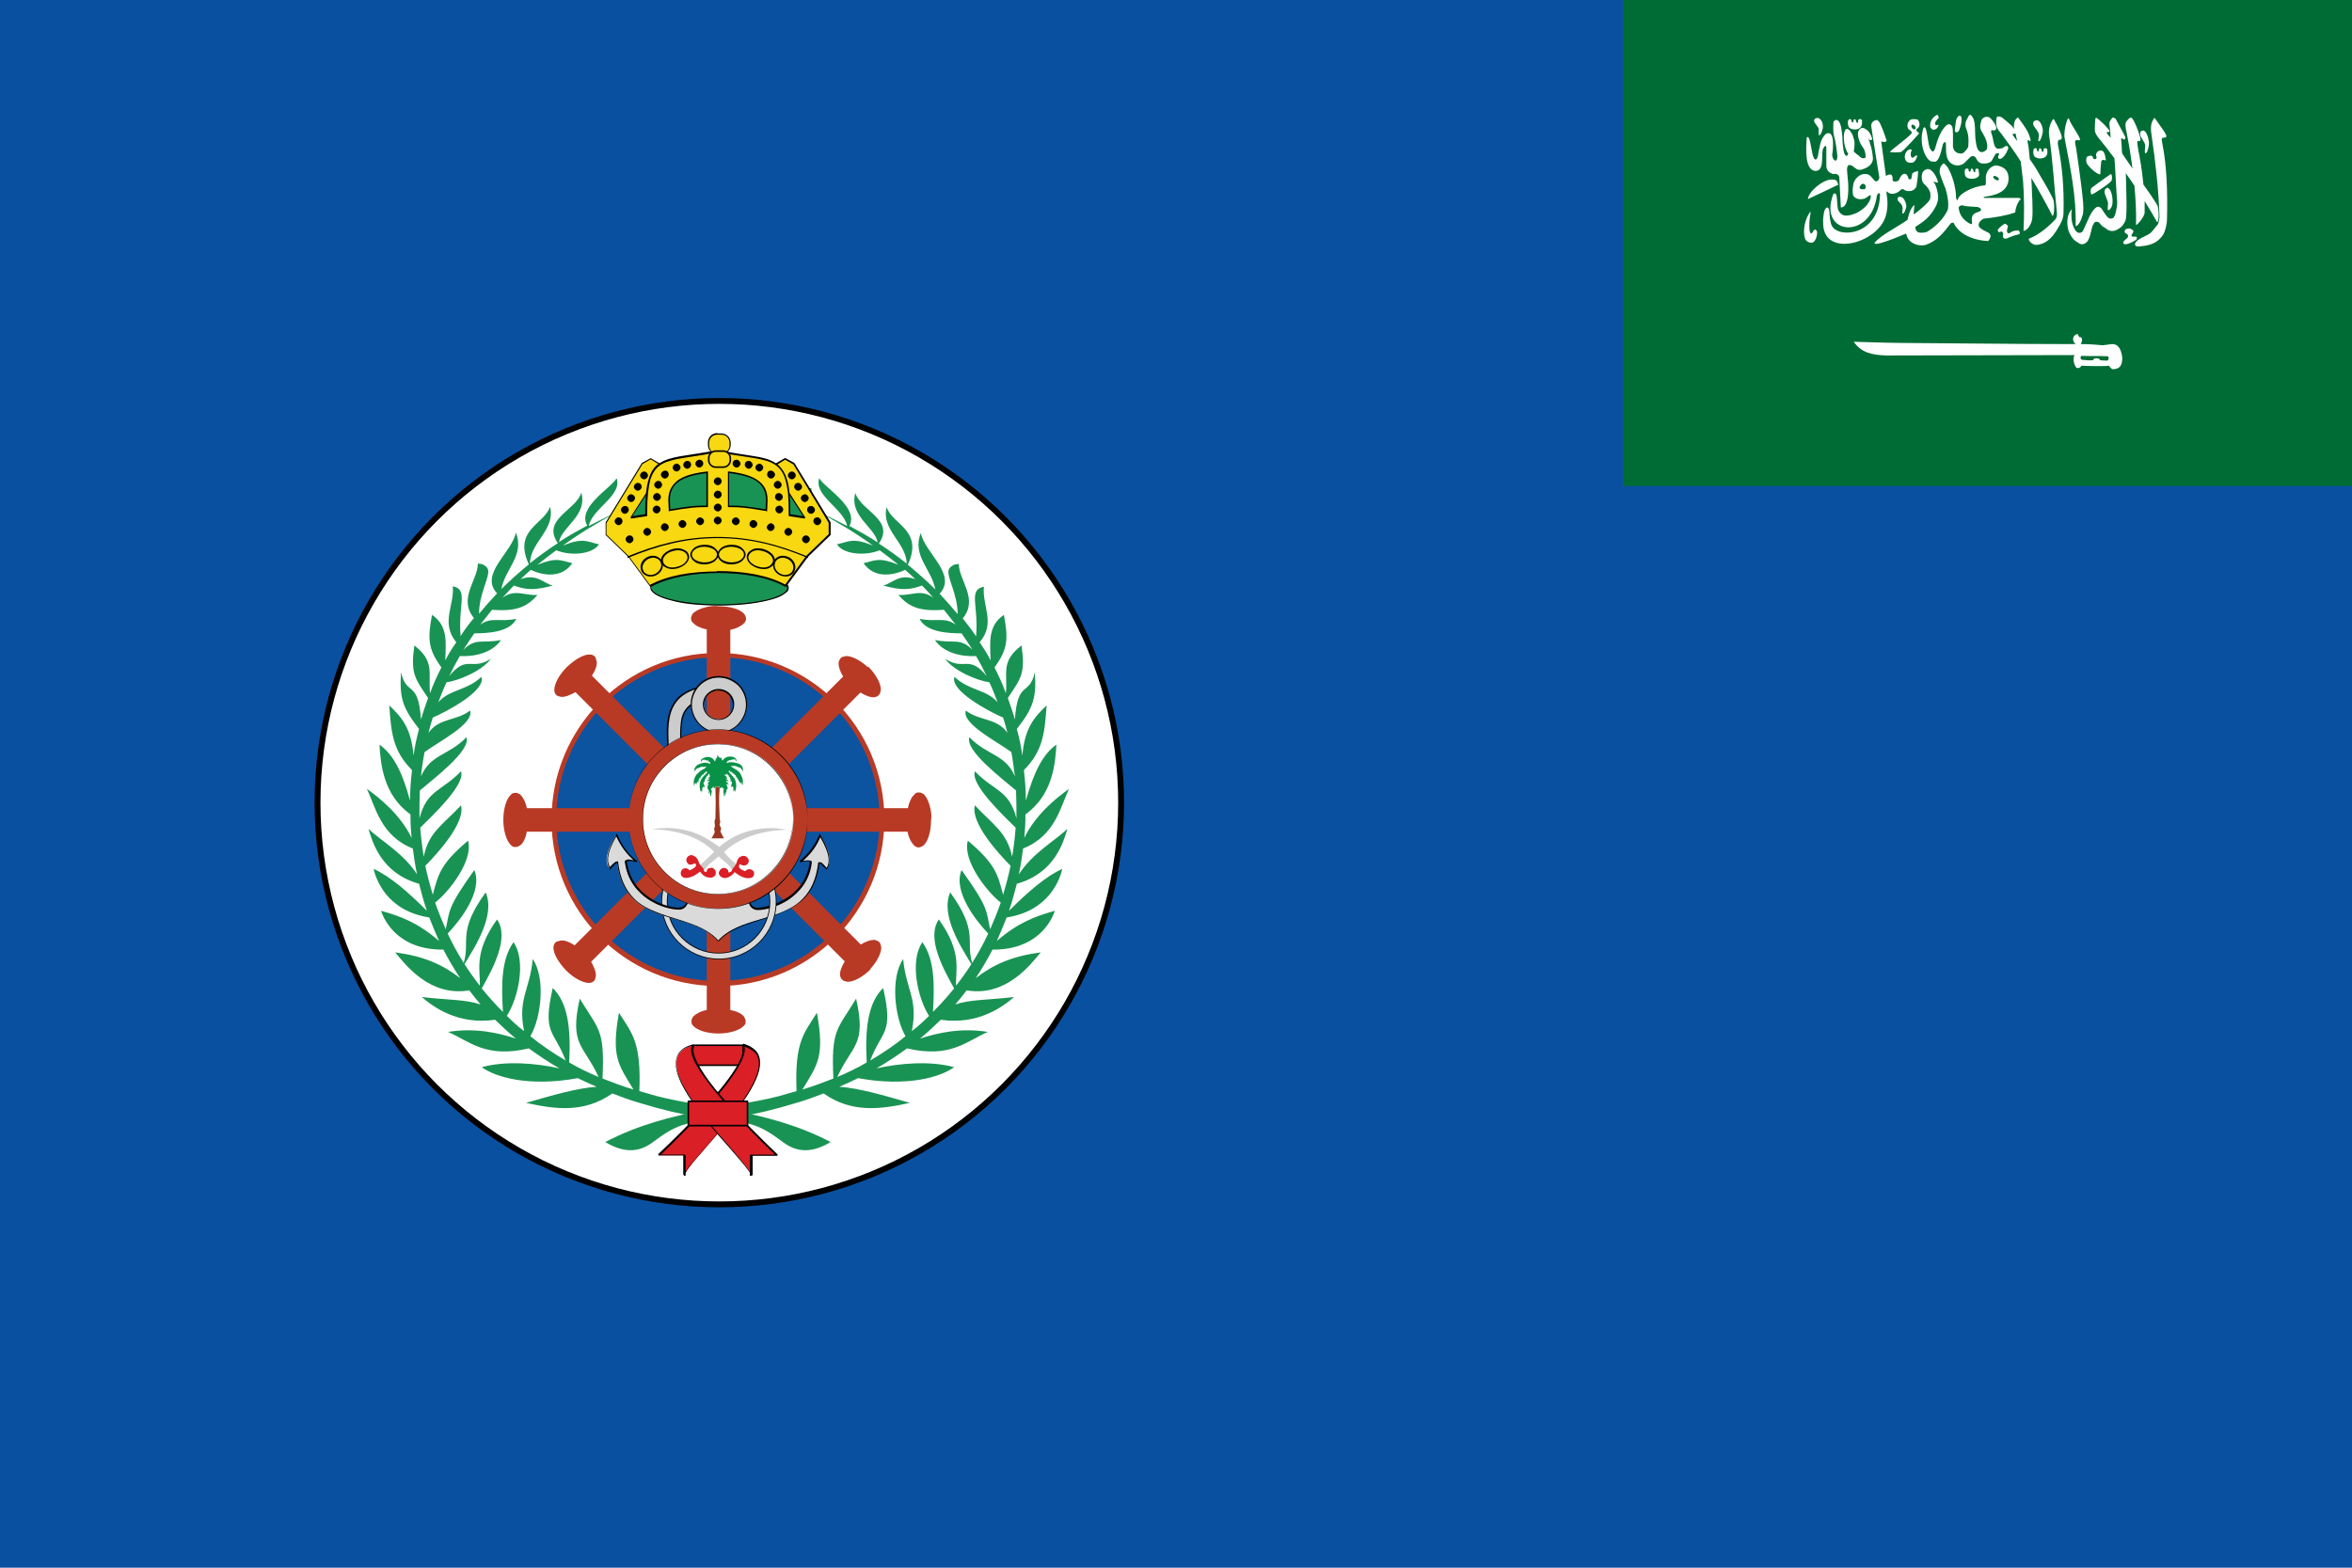 <?xml version="1.0" encoding="utf-8"?>
<!-- Generator: Adobe Illustrator 22.0.0, SVG Export Plug-In . SVG Version: 6.00 Build 0)  -->
<svg version="1.1"
	 id="Layer_1" xmlns:cc="http://creativecommons.org/ns#" xmlns:dc="http://purl.org/dc/elements/1.1/" xmlns:rdf="http://www.w3.org/1999/02/22-rdf-syntax-ns#" xmlns:svg="http://www.w3.org/2000/svg"
	 xmlns="http://www.w3.org/2000/svg" xmlns:xlink="http://www.w3.org/1999/xlink" x="0px" y="0px" viewBox="0 0 600 400"
	 style="enable-background:new 0 0 600 400;" xml:space="preserve">
<style type="text/css">
	.st0{fill:#0A50A0;}
	.st1{fill:#006C35;}
	.st2{fill:#FFFFFF;}
	.st3{fill:#FFFFFF;stroke:#000000;stroke-width:1.5;stroke-miterlimit:10;}
	.st4{fill:#0C53A0;}
	.st5{fill:#B83A25;}
	.st6{fill:#D9DAD9;}
	.st7{fill:#010101;}
	.st8{fill:#CCCCCC;}
	.st9{fill:#993720;}
	.st10{fill:#DA1F26;}
	.st11{fill:#079247;}
	.st12{fill:#199353;}
	.st13{fill:#F7D811;}
</style>
<rect class="st0" width="600" height="400"/>
<g>
	<rect x="414" class="st1" width="186" height="124"/>
	<path class="st2" d="M494.2,29.3c-0.1,0-0.2,0.1-0.4,0.2c-0.5,0.3-1.4,1.2-1.4,2.3c0,0.6-0.1,0.6,0.3,1c0.3,0.4,0.6,0.4,1.2,0.1
		c0.3-0.2,0.4-0.4,0.6-0.8c0.1-0.7-0.7,0.3-0.8-0.4c-0.2-0.7,0.4-1,0.9-1.7C494.4,29.6,494.4,29.3,494.2,29.3L494.2,29.3z
		 M502.6,29.3c-0.2,0-0.4,0.2-0.6,0.7c-0.2,0.5-1,1.3-0.4,2.9c0.5,1,0.7,2.7,0.5,4.6c-0.3,0.5-0.4,0.7-0.9,1.2
		c-0.6,0.7-1.3,0.5-1.9,0.3c-0.5-0.3-0.9-0.5-1.1-1.6c0-1.7,0.1-4.5-0.2-5.1c-0.5-0.9-1.2-0.6-1.5-0.3c-1.5,1.4-2.3,3.8-2.8,5.7
		c-0.4,1.4-0.9,1-1.2,0.4c-0.8-0.7-0.8-6.5-1.8-5.5c-1.5,4.3,0.9,9.1,2.5,8.6c1.2,0.5,1.9-1.8,2.4-4.3c0.3-0.7,0.6-0.8,0.8-0.4
		c0,3.3,0.2,4,1.1,5c1.9,1.5,3.5,0.2,3.6,0.1c0.1-0.1,1.5-1.5,1.5-1.5c0.3-0.3,0.8-0.4,1.2-0.1c0.5,0.4,0.4,1.1,1.4,1.6
		c0.8,0.3,2.5,0.1,2.9-0.6c0.5-0.9,0.7-1.2,0.9-1.6c0.4-0.5,1-0.3,1-0.1c-0.1,0.3-0.4,0.6-0.2,1.1c0.5,0.3,0.6,0.1,0.8,0
		c1-0.5,1.7-2.5,1.7-2.5c0-0.8-0.4-0.7-0.7-0.6c-0.4,0.2-0.4,0.3-0.8,0.5c-0.5,0.1-1.4,0.4-1.8-0.3c-0.5-0.8-0.5-2-0.8-2.9
		c0-0.1-0.6-1.3,0-1.4c0.3,0.1,0.9,0.2,1-0.3c0.3-0.5-0.6-1.9-1.3-2.6c-0.6-0.6-1.3-0.7-2.1-0.1c-0.5,0.5-0.4,1-0.6,1.5
		c-0.1,0.6-0.1,1.3,0.5,2.1c0.5,1,1.5,2.4,1.2,4.2c0,0-0.6,0.9-1.5,0.8c-0.4-0.1-1.1-0.3-1.4-2.9c-0.3-2,0.1-4.7-0.8-6
		C503.1,29.8,502.9,29.3,502.6,29.3L502.6,29.3z M499.9,29.5c-0.3,0-0.5,0.3-0.8,0.9c-0.2,0.4-0.4,2.7-0.4,2.7
		c-0.2,0.7,0.7,1,1.1,0.1c0.6-1.6,0.6-2.3,0.6-2.9C500.4,29.8,500.2,29.5,499.9,29.5L499.9,29.5z M509.8,29.7
		c-0.3,0-0.5,0.2-0.5,0.6c-0.1,0.9-0.1,1.4,0.1,2.1c0.1,0.5,0.8,1.3,1.2,1.8c1.7,2.3,3.4,4.6,4.9,7c0.2,1.8,0.4,3.5,0.6,5.2
		c0.3,3.8,0.3,8.5,0.1,12.5c0.7,0,1.8-1.1,2.2-2.9c0.3-2.4-0.1-7.2-0.1-8.6c0-0.6-0.1-1.3-0.1-2c1.8,3,3.6,6.2,5.4,9.7
		c0.6-0.3,0.5-3.9,0.1-4.4c-1.4-3-3.4-6-4-7.2c-0.2-0.4-1-1.6-1.9-2.9c-0.2-1.9-0.3-3.5-0.5-4c-0.3-2,0.8,0.2,0.7-0.9
		c-0.4-2-1.5-3.4-2.8-5.2c-0.4-0.6-0.4-0.7-1.1,0.1c-0.4,0.9-0.4,1.6-0.3,2.3c-0.2-0.3-0.4-0.5-0.7-0.9c-1.1-1-1.2-1-2.1-1.8
		C510.8,30,510.3,29.7,509.8,29.7L509.8,29.7z M539.1,30c-0.1,0-0.3,0-0.4,0.3c-0.3,0.3-0.6,0.7-0.6,1.3c0.1,1.1,0.3,2.2,0.3,3.2
		c0,0.1,0.1,0.3,0.1,0.4c-0.1-0.1-0.2-0.3-0.3-0.3c-2.1-2.2,1-0.4-0.4-2c-1.1-1.3-1.5-1.6-2.4-2.4c-0.5-0.3-0.8-0.9-0.9,0.1
		c-0.1,0.9-0.1,2-0.1,2.7c0,0.4,0.4,1.2,0.8,1.7c1.4,1.7,2.8,3.5,4.2,5.4c0.3,3.8,0.4,7.4,0.7,11.2c0,1.6-0.6,3.8-1,4
		c0,0-0.7,0.4-1.2,0c-0.4-0.1-1.8-2.4-1.8-2.4c-0.7-0.7-1.2-0.5-1.7,0c-1.4,1.4-2.1,4-3.1,5.8c-0.3,0.4-1,0.7-1.7,0
		c-2-2.7-0.8-6.6-1.1-5.6c-1.8,2-1,5.3-0.6,6c0.6,1.2,1.1,1.9,2.2,2.5c1,0.8,1.8,0.3,2.3-0.2c1-1.1,1.1-3.9,1.6-4.4
		c0.3-1,1.2-0.8,1.6-0.4c0.4,0.6,0.9,1,1.5,1.3c1,0.9,2.1,1,3.3,0.2c0.8-0.4,1.3-1,1.8-2.1c0.5-1.3,0.2-8.2,0.1-12.1
		c0.7,1,1.5,2.1,2.2,3.2c0.3,3.4,0.5,6.7,0.4,9.9c-0.1,0.6,2.2-1.9,2.2-3.1c0-1,0-2,0-2.9c1.1,1.8,2.2,3.6,3.2,5.4
		c0.6-0.3,0.4-3.9,0-4.4c-1.1-1.8-2.4-3.7-3.5-5.2c-0.2-1.9-0.5-4.1-0.6-4.8c-0.2-1.1-0.4-2.6-0.7-3.9c-0.1-0.5-0.3-2.1-0.3-2.2
		c0.1-0.4,0.6,0,0.8-0.4c0.3-0.4-1.2-4.4-2-5.5c-0.3-0.5-0.8-0.3-1.4,0.5c-0.6,0.5-0.4,1.8-0.1,3c0.6,3,1.1,6.1,1.5,9.2
		c-0.8-1.1-1.7-2.5-2.6-3.8c0-0.1-0.1-0.6-0.1-0.6c0-0.1-0.1-2.5-0.2-3c0-0.2-0.1-0.3,0.2-0.3c0.3,0.2,0.3,0.2,0.5,0.3
		c0.3,0,0.5-0.4,0.3-0.8c-0.8-1.5-1.6-3-2.4-4.5C539.3,30.1,539.2,30,539.1,30L539.1,30z M463.6,30.1c-0.4,0-0.9,0.3-0.8,0.8
		c-0.1,0.3,0.9,1.3,1.1,1.8c0.2,0.4-0.2,1.6,0.2,1.8c0.3,0.1,0.7-0.9,0.9-1.8c0.1-0.5,0-2.2-1.2-2.6
		C463.7,30.1,463.6,30.1,463.6,30.1L463.6,30.1z M549.6,30.1c-0.1,0-0.2,0.2-0.4,0.6c-0.5,0.8-0.6,2.1-0.4,3.3
		c1.1,7.5,1.9,14.7,2.1,21.4c-0.1,0.6-0.1,1-0.4,1.8c-0.7,0.8-1.4,1.9-2.1,2.4c-0.7,0.5-2.1,1-2.6,1.4c-1.5,0.9-1.5,1.9-0.3,1.9
		c2.1-0.2,4.6-0.4,6.3-3c0.5-0.7,1-2.7,1-3.9c0.2-7-0.1-13.9-1.1-18.9c-0.1-0.5-0.3-1.6-0.2-1.8c0.1-0.3,0.8,0,1.1-0.4
		c0.4-0.4-1.8-3.1-2.5-4.2C549.8,30.3,549.7,30.1,549.6,30.1L549.6,30.1z M527.7,30.2c-0.1,0-0.2,0.1-0.4,0.5
		c-0.6,1.9-0.8,3.5-0.6,4.6c1.5,7.8,3,14.9,2.8,22.4c0.7,0,1.5-1.6,1.9-3.2c0.2-2.2-0.1-3.6-0.2-4.9c-0.1-1.3-1.5-11.9-1.8-12.9
		c-0.3-1.9,1.4-0.2,1.2-1.3c-0.6-1.4-2.1-3.4-2.6-4.6C527.9,30.5,527.8,30.2,527.7,30.2L527.7,30.2z M474.4,30.4
		c-0.2,0-0.4,0.2-0.4,0.4c0,0.2,0.1,0.4-0.1,0.5c-0.1,0.1-0.4,0-0.4-0.4c0-0.1-0.1-0.3-0.2-0.4c-0.1,0-0.1-0.1-0.2-0.1
		c-0.1,0-0.1,0-0.2,0.2c0,0.1-0.1,0.2-0.1,0.4c0,0.2-0.1,0.2-0.2,0.2c-0.1,0-0.1,0-0.2-0.1c-0.1-0.1-0.1-0.1-0.1-0.2
		c0-0.1,0-0.3-0.1-0.4c-0.1-0.1-0.1-0.1-0.2-0.1c-0.6,0-0.6,0.6-0.6,0.9c0,0-0.1,1.2,0.7,1.5c1,0.5,2.9,0.3,2.9-1.4
		c0-0.1,0-0.6,0-0.8C474.7,30.4,474.5,30.3,474.4,30.4L474.4,30.4z M488.1,30.4c-0.4,0-0.7,0.1-0.9,0.3c-0.7,0.6-0.8,1.7-0.3,2.3
		c0.5,0.2,1,0.8,0.7,1.1c-1.5,1.6-5.3,4.2-5.5,4.7c0,0,0,0,0,0c0,0,0,0,0,0c0,0,0,0,0,0c0,0,0,0,0,0c0,0,0,0,0,0c0,0,0,0,0,0
		c0,0,0,0,0,0c0,0,0,0,0,0c0,0,0,0,0,0c0.2,0.1,2.6,0.1,2.8,0c0,0,0,0,0,0c0,0,0,0,0,0c0,0,0,0,0,0c0.8-0.3,4.7-4.8,4.7-4.8
		c-0.2-0.2-0.4-0.3-0.6-0.5c-0.2-0.2-0.2-0.4,0-0.6c1-0.6,0.7-1.8,0.2-2.4C488.8,30.4,488.4,30.4,488.1,30.4L488.1,30.4z
		 M523.8,30.4c-0.1,0-0.2,0.2-0.4,0.6c-0.5,0.8-0.8,2.1-0.7,3.3c1,6.9,1.3,12.9,2,19.8c0.1,0.7,0,1.6-0.5,2c-1.6,1.7-4,3.8-6.6,4.8
		c-0.3,0.3,0.7,1.6,1.9,1.6c2.1-0.2,3.9-1.4,5.6-4.5c0.5-0.7,1.3-2.3,1.3-3.5c0.2-7-0.4-12.5-1.4-17.5c-0.1-0.5,0-1.1,0.1-1.2
		c0.1-0.2,0.6,0,0.8-0.4c0.4-0.4-1-3.4-1.7-4.5C524.1,30.6,524,30.4,523.8,30.4L523.8,30.4z M468.4,30.6c-0.3,0-0.6,0.3-0.7,0.6
		c0,1.1-0.1,2.2,0.1,3.2c0.5,1.8,0.7,3.4,0.9,5.2c0.1,2.5-1.4,1.1-1.3-0.2c0.3-1.6,0.3-4.1-0.1-4.7c-0.2-0.6-0.5-0.8-1.1-0.7
		c-0.5,0-1.7,1.3-2,3.5c0,0-0.3,1.1-0.4,2.1c-0.2,1.1-0.9,1.9-1.4-0.2c-0.4-1.5-0.7-5.2-1.5-4.3c-0.2,2.9-0.5,8,2,8.5
		c3,0.3,1.3-5,2.4-6c0.2-0.5,0.6-0.5,0.6,0.1v4.5c0,1.5,0.9,1.9,1.7,2.2c0.8-0.1,1.3,0,1.6,0.7c0.1,2.6,0.3,5.2,0.4,7.8
		c0,0,1.8,0.5,1.9-4.4c0.1-2.9-0.6-5.3-0.2-5.9c0-0.6,0.7-0.6,1.2-0.3c0.8,0.5,1.1,1.2,2.3,1c1.8-0.5,2.9-1.4,3-2.8
		c-0.1-1.3-0.3-2.7-0.8-4c0.1-0.2-0.4-0.9-0.3-1.1c0.3,0.5,0.8,0.5,0.9,0c-0.3-1-0.8-2-1.6-2.4c-0.7-0.6-1.6-0.5-2,0.7
		c-0.2,1.4,0.5,3,1.5,4.3c0.2,0.5,0.5,1.4,0.4,2.2c-0.5,0.3-1.1,0.2-1.5-0.3c0,0-1.5-1.1-1.5-1.3c0.4-2.5,0.1-2.8-0.1-3.5
		c-0.2-1-0.6-1.3-1-1.9c-0.4-0.4-0.9-0.4-1.1,0c-0.6,1.1-0.3,3.5,0.1,4.6c0.3,1,0.9,1.6,0.6,1.6c-0.2,0.6-0.6,0.4-0.9-0.2
		c-0.4-1.3-0.5-3.3-0.5-4.2c-0.1-1.1-0.3-3.5-1-4.1C468.9,30.7,468.6,30.6,468.4,30.6L468.4,30.6z M478.9,30.6
		c-0.1,0-0.3,0.1-0.5,0.1c-0.6,0.2-1.2,0.7-1,1.8c0.7,4.5,1.2,8,2,12.6c0.1,0.5-0.3,1.2-0.9,1.2c-1-0.7-1.2-2-2.9-1.9
		c-1.2,0-2.6,1.3-2.8,2.6c-0.2,1-0.3,2.1,0,3c0.8,1,1.9,0.9,2.8,0.7c0.7-0.3,1.3-1,1.6-0.9c0,0,0,0,0,0c0,0,0,0,0,0
		c0.2,0.3,0,2.6-3.5,4.5c-2.1,0.9-3.8,1.2-4.7-0.6c-0.6-1.1,0-5.2-1.3-4.2c-4.1,10.5,9.6,12,11.1,0.4c0.1-0.3,0.4-0.7,0.6-0.6
		c0.1,0,0.2,0.2,0.2,0.4c-0.3,10.5-10.6,11.2-12.3,7.9c-0.4-0.8-0.6-2.5-0.6-3.5c-0.1-0.6-0.2-1-0.4-1.1c-0.4-0.3-1,0.5-1.1,1.9
		c-0.2,1.1-0.1,1.4-0.1,2.5c0.5,8.3,13.7,4.7,15.9-2.1c1.1-3.5,0-6.2,0.3-6.5c0,0,0,0,0,0c0,0,0,0,0,0c0,0,0,0,0,0c0,0,0,0,0,0
		c1.3,1.4,3.1,0.2,3.5-0.3c0.2-0.2,0.6-0.4,0.9-0.1c1,0.7,2.8,0.4,3.2-0.9c0.2-1.3,0.4-2.6,0.4-3.9c-0.7,0.2-1.2,0.4-1.4,0.6
		c-0.1,0.1-0.1,0.1-0.1,0.2c-0.1,0.4-0.1,0.7-0.2,1.1c0,0,0,0.1,0,0.1c0,0-0.1,0.1-0.1,0.1c-0.2,0.1-0.6,0.1-0.7-0.3
		c-0.3-1.4-1.6-1.6-2.4,0.6c-0.5,0.4-1.5,0.5-1.6-0.1c0.1-1.5-0.5-1.7-1.7-1c-0.4-3-0.8-5.8-1.2-8.8c0.5,0,1,0.4,1.4-0.2
		c-0.5-1.5-1.6-4.7-2.1-5c0,0,0,0,0,0c0,0-0.1-0.1-0.1-0.1c0,0,0,0,0,0c0,0,0,0,0,0c0,0-0.1,0-0.1,0C479,30.6,478.9,30.6,478.9,30.6
		L478.9,30.6z M519.6,30.7c-0.5,0-1.1,0.3-0.9,1c-0.1,0.4,1.1,1.6,1.3,2.2c0.4,1-0.3,2,0.1,2.1c0.3,0.2,0.8-1.1,1-2.2
		c0.2-0.9-0.4-2.8-1.3-3.1C519.8,30.7,519.7,30.7,519.6,30.7L519.6,30.7z M487.9,31.8c0.2,0,0.5,0.2,0.7,0.5
		c0.2,0.3,0.1,0.6-0.2,0.7c-0.2,0.1-0.6-0.2-0.7-0.5C487.5,32.2,487.6,31.8,487.9,31.8C487.8,31.8,487.8,31.8,487.9,31.8z
		 M546.8,33.3c-0.5,0-1,0.3-0.8,1.1c-0.1,0.4,1,1.7,1.2,2.4c0.2,0.5-0.3,2.2,0.1,2.3c0.3,0.2,0.8-1.1,0.9-2.3c0.1-0.7-0.4-3-1.2-3.4
		C546.9,33.3,546.8,33.3,546.8,33.3L546.8,33.3z M514.2,34.1c0,0.2,0.1,0.4,0.1,0.6c0.1,0.4,0.2,0.9,0.3,1.3
		c-0.4-0.5-0.7-0.9-0.8-1.1C512.9,33.9,513.8,34.2,514.2,34.1L514.2,34.1z M521.7,37.8c-0.2,0-0.4,0.2-0.4,0.4
		c0,0.2,0.1,0.4-0.1,0.5c-0.1,0.1-0.4,0-0.4-0.4c0-0.1-0.1-0.3-0.2-0.4c-0.1,0-0.1-0.1-0.2-0.1c-0.1,0-0.1,0-0.2,0.2
		c0,0.1-0.1,0.2-0.1,0.4c0,0.2-0.1,0.2-0.2,0.2c-0.1,0-0.1,0-0.2-0.1c-0.1-0.1-0.1-0.1-0.1-0.2c0-0.1,0-0.3-0.1-0.4
		c-0.1-0.1-0.1-0.1-0.2-0.1c-0.6,0-0.6,0.6-0.6,0.9c0,0-0.1,1.2,0.7,1.5c1,0.5,2.9,0.3,2.9-1.4c0-0.1,0-0.6-0.1-0.8
		C522.1,37.9,521.9,37.8,521.7,37.8L521.7,37.8z M487.4,38.1c-0.1,0-0.3,0-0.5,0.1c-0.9,0.5-1.3,1.9-0.7,2.8
		c0.5,0.7,1.4,0.5,1.5,0.5c0.9,0.1,1.4-1.7,1.4-1.7s0-0.5-1,0.4c-0.4,0.1-0.5-0.1-0.6-0.3c-0.1-0.5-0.1-0.9,0.1-1.4
		C487.8,38.3,487.7,38.2,487.4,38.1L487.4,38.1z M535.9,38.4c-0.5,0-1,0.3-1.2,1c0,0.4,0.2,0.6,0.1,1c-0.1,0.2-0.3,0.3-0.8,0.1
		c0.1-0.1-0.3-0.7-0.3-0.7c-0.4-0.2-0.9,0-1.3,0.2c-0.2,0.3-0.3,0.9-0.1,1.6c0.6,1.1,2.6,2.9,3.5,2.9c0-1,0.1-2.2,0.2-3
		c0-0.3,0.1-0.6,0.4-0.7c0.3-0.1,0.8,0.3,0.8,0c-0.1-0.6-0.2-1.5-0.5-1.9C536.5,38.5,536.2,38.4,535.9,38.4L535.9,38.4z M495.8,41.7
		C495.8,41.7,495.8,41.7,495.8,41.7C495.7,41.7,495.7,41.7,495.8,41.7c-0.2,0.1-0.3,0.3-0.5,0.5c-0.4,0.5-0.5,0.9-0.5,1.9
		c0,0.1,0.8,2.4,1.5,4c0.5,1.7,0.9,3.6,0.6,5.4c-1.1,2.4-3.3,4.5-5.4,5.7c-1.1,0.3-2,0.2-2.3,0c0,0,0,0,0,0
		c-0.6-0.4-0.6-1.2-0.6-1.3c0,0,0,0,0,0c0,0,0,0,0,0c1.8-1.2,3.8-2.3,5.4-5.6c0.5-1.3,0.6-2.1,0.1-4c-0.2-0.7-0.4-1.4-0.9-1.9
		c0,0,0,0,0,0c0.3-0.1,1.1,0.4,1.2,0.1c-0.2-0.9-0.8-2.2-1.6-2.9c-0.6-0.6-1.3-0.6-1.9-0.1c-0.7,0.4-0.8,1.7-0.5,2.8
		c0.4,0.9,1.3,1,2,2.8c0,0,0,0,0,0c0,0.1,0.2,1.3-0.1,1.8c-0.3,0.9-3.8,3.7-4.1,3.8c0,0,0,0,0,0c0,0,0,0,0,0c0,0,0,0,0,0
		c0,0,0,0,0,0c0,0,0,0,0,0c0,0,0,0,0,0c0,0,0,0,0,0c0,0,0,0,0,0c0,0,0,0,0,0c0-0.1,0-0.2,0-0.5c0-0.5,0.2-1.7,0.2-1.9c0,0,0,0,0,0
		c0,0,0,0,0,0c0,0,0,0,0,0c0,0,0,0,0,0c-1.2,0.8-1.6,3.1-1.8,3.8c-3,2.1-6.3,3.6-8.3,5.7c-1,1.6,7-1.8,7.9-2.2c0,0,0,0,0,0
		c0.2,0.2,0.2,0.9,0.7,1.5c0.8,1.1,2.6,1.8,4.3,1.4c2.9-1,4.5-3,6.2-5.2c0.2-0.4,0.6-0.6,1-0.4c1.2,2.6,4.5,4.4,8.8,4.6
		c1-1.2,0.5-1.8,0.1-2.1c-0.1-0.1-2.2-0.9-2.5-1.7c-0.2-0.7,0.3-1.4,1.2-1.9c2.8-0.3,5.5-0.7,8.1-1.6c0-0.9,0.5-2.2,0.9-2.8
		c0.2-0.4,0.4-0.4,0.5-0.5c0,0,0,0,0,0c0,0,0,0,0,0c0,0,0,0,0,0c0,0,0,0,0,0c0,0,0,0,0-0.1l-0.4-0.3l-8.9,0c-0.1,0-0.2-0.1-0.2-0.1
		c0,0,0,0,0,0c0,0,0,0,0,0c0,0,0,0,0,0c0,0,0,0,0,0c0,0,0,0,0,0c0,0,0,0,0,0c0,0,0,0,0,0c0,0,0,0,0,0c0,0,0,0,0,0c0,0,0,0,0,0
		c0,0,0,0,0,0c0,0,0,0,0,0c0,0,0,0,0,0c0,0,0,0,0,0c0,0,0,0,0,0c0,0,0,0,0,0c0,0,0,0,0,0c0-0.1,0.1-0.1,0.3-0.2
		c2.1-0.3,5.9-0.9,6.1-4.5c0-1.9-0.8-3.1-3.1-3.5c-1.7,0.1-2.9,1.8-2.7,3.6c-0.1,0.5,0.2,1.4-0.3,1.5c-3.3,0.3-6.8,2.3-6.9,3.8
		c0,0,0,0,0,0c0,0,0,0,0,0c0,0,0,0,0,0c0,0,0,0,0,0c0,0,0,0,0,0c0,0,0,0,0,0c0,0,0,0,0,0c0,0,0,0,0,0c0,0,0,0,0,0c0,0,0,0,0,0
		c-0.2-0.1-0.5-0.4-0.4-0.9c-0.1-2.5-0.9-5.4-2.2-7.6C496.2,41.9,496,41.7,495.8,41.7C495.8,41.7,495.8,41.7,495.8,41.7
		C495.8,41.7,495.8,41.7,495.8,41.7C495.8,41.7,495.8,41.7,495.8,41.7C495.8,41.7,495.8,41.7,495.8,41.7
		C495.8,41.7,495.8,41.7,495.8,41.7L495.8,41.7z M504.3,43c-0.2,0-0.4,0.2-0.4,0.4c0,0.2,0.1,0.4-0.1,0.5c-0.1,0.1-0.4,0-0.4-0.4
		c0-0.1-0.1-0.3-0.2-0.4c-0.1,0-0.1-0.1-0.2-0.1c-0.1,0-0.1,0-0.2,0.2c0,0.1-0.1,0.2-0.1,0.4c0,0.2-0.1,0.2-0.2,0.2
		c-0.1,0-0.1,0-0.2-0.1c-0.1-0.1-0.1-0.1-0.1-0.2c0-0.1,0-0.3-0.1-0.4c-0.1-0.1-0.2-0.1-0.3-0.1c-0.6,0-0.6,0.6-0.6,0.9
		c0,0-0.1,1.2,0.7,1.5c1,0.5,3.5,0.2,2.9-1.4c0-0.1,0-0.6-0.1-0.8C504.6,43.1,504.5,43,504.3,43L504.3,43z M538.5,44.4
		C538.5,44.4,538.4,44.4,538.5,44.4c-0.1,0-4.8,3.4-4.9,3.5c-0.5,0.4-0.2,1.9,0,1.7c0.3,0.1,5.1-3.1,5-3.5
		C538.8,46.2,538.9,44.5,538.5,44.4L538.5,44.4z M508.7,44.9c0.2,0,0.4,0,0.7,0.2c0.4,0.2,0.6,0.5,0.5,0.7c0,0,0,0,0,0c0,0,0,0,0,0
		c0,0,0,0,0,0c0,0,0,0,0,0c0,0,0,0,0,0c0,0,0,0,0,0.1c-0.2,0.2-0.6,0.1-0.9-0.1c-0.3-0.2-0.6-0.5-0.5-0.7c0,0,0,0,0,0
		c0,0,0-0.1,0-0.1c0,0,0,0,0,0c0,0,0,0,0,0c0,0,0,0,0,0C508.6,45,508.6,44.9,508.7,44.9L508.7,44.9z M467.3,45.8c-2.4,0-6,3.2-6.1,5
		c2.6-1.2,5.1-2.4,7.8-3.7C468.5,46.4,468.9,45.8,467.3,45.8L467.3,45.8z M475.3,46.9c0.2,0,0.5,0.1,0.6,0.5c0.1,0.3,0,0.6-0.1,0.8
		c0,0,0,0,0,0c0,0,0,0,0,0c-0.1,0.1-0.5,0.1-0.7,0.1c-0.3,0-0.5-0.1-0.7-0.3c-0.1-0.3,0.2-0.6,0.3-0.8c0,0,0,0,0,0c0,0,0,0,0.1-0.1
		c0.1-0.1,0.3-0.2,0.4-0.2C475.2,46.9,475.2,46.9,475.3,46.9L475.3,46.9z M537.6,47.9c-0.4,0.1-0.8,0.5-0.7,1.1
		c-0.1,0.4,0.6,1.7,0.8,2.5c0.2,0.5-0.2,2,0.1,2.1c0.3,0.2,1.2-0.9,1.1-2.1c0.1-0.7-0.2-3.1-1.1-3.5
		C537.8,47.9,537.7,47.8,537.6,47.9L537.6,47.9z M484.7,50.2c-0.4,0-0.7,0.2-0.6,0.8c0,0.4,1.1,0.9,1.2,1.8c0.2,0.4-0.2,1.6,0.1,1.7
		c0.3,0.1,0.7-0.8,0.9-1.7c0.1-0.5-0.4-2.2-1.2-2.5C484.9,50.3,484.8,50.2,484.7,50.2L484.7,50.2z M500.5,52.4
		C500.5,52.4,500.6,52.4,500.5,52.4c0.1,0,0.1,0,0.1,0c1,0.3,2.4,0.3,3.7,0.4c1,0.1,1.5,0.9,0.6,1.2c-1,0.3-1.9,0.6-1.9,2
		c0.1,0.7,0.1,1,0,1.2c0,0,0,0,0,0c0,0,0,0,0,0c0,0,0,0,0,0c0,0,0,0,0,0l0,0c0,0,0,0,0,0c0,0,0,0,0,0c0,0,0,0,0,0
		c-0.2,0-0.6-0.2-0.8-0.3c-0.6-0.4-2.2-1.4-2.5-3.6C499.5,52.9,499.9,52.4,500.5,52.4L500.5,52.4z M461.8,54.1
		c-0.1,0-0.2,0.2-0.3,0.4c-1.5,2.3-1.6,5.8-0.8,6.8c0.4,0.5,1.1,0.7,1.7,0.6c0.9-0.4,1.3-2.3,1.1-2.9c-0.3-0.5-0.5-0.6-0.9-0.1
		c-0.6,1.3-0.9,0.4-1-0.3c-0.1-1.4,0-2.7,0.2-3.7C461.9,54.3,461.9,54.1,461.8,54.1L461.8,54.1z M511.5,57.1c-0.1,0-0.2,0-0.3,0.1
		c0,0-1,0.7-1.4,1.2c-0.2,0.2-0.2,0.3-0.1,0.6c0.2,0.4,0.4,0.2,0.7,0.1c0.4-0.1,0.6,0.2,0.6,0.7c-0.2,0.6,0.1,0.9,0.1,0.9
		c0,0,0.4,0.4,0.9,0.1c1-0.4,1.6-0.7,3-1c0.4,0,0.3-1-0.2-1c-0.8,0-1.4,0.1-2.2,0.7c-0.5,0.1-0.5-0.2-0.6-0.4
		c-0.1-0.6,0.3-1.1,0.2-1.5C512,57.4,511.8,57.2,511.5,57.1L511.5,57.1z M543.2,58.3c-0.2,0-0.4,0-0.7,0.1c-0.3,0.1-0.4,0.2-0.5,0.6
		c0,0.6,0.4,0.5,0.7,0.8c0.2,0.3,0.3,0.5,0,0.9c-0.3,0.3-0.6,0.5-0.9,0.8c-0.2,0.3-0.3,0.7,0.2,0.8c0.9,0.2,2.9-1.1,2.9-1.1
		c0.3-0.2,0.2-0.7,0.2-0.7c-0.2-0.2-0.6-0.1-0.9-0.1c-0.1,0-0.6-0.1-0.4-0.5c0.2-0.3,0.2-0.4,0.4-0.7c0.1-0.3,0-0.5-0.5-0.7
		C543.6,58.3,543.4,58.3,543.2,58.3L543.2,58.3z M530,85.2C530,85.2,530,85.2,530,85.2c-1.5,0.4-1.4,1.9-0.5,2.6
		c-15.5,0-39.3-0.3-44.5-0.3c-2.9,0-11.9-0.3-12.1-0.3c1.9,2.8,4.7,3.4,8.4,3.5c6.9,0,38.8-0.1,47.9-0.1c-0.6,1.1,0.1,3,0.6,3.3
		c0,0,0,0,0,0c0,0,0,0,0.1,0c0,0,0,0,0,0c0.6,0.1,0.9-0.3,1.1-0.6c1,0.1,6.5,0.2,7,0c0,0,0,0,0,0c0.3,0.5,0.7,1,1.3,0.9
		c1.1-0.2,2-0.4,2.1-2.7c0,0-0.1-3.9-2.7-3.7c-0.6,0.1-2.3,0.3-2.3,0.3c-2-0.2-3.4-0.3-5.6-0.3c0.2-0.3,0.6-1.3,0.1-1.7
		c-0.1-0.1-0.3-0.1-0.5-0.1c0,0,0,0,0,0c0,0,0,0,0,0c0,0,0,0,0,0c0,0,0,0,0,0c0,0,0,0,0,0c0,0,0,0,0,0
		C530.2,85.7,530.1,85.3,530,85.2C530,85.2,530,85.2,530,85.2C530,85.2,530,85.2,530,85.2C530,85.2,530,85.2,530,85.2
		C530,85.2,530,85.2,530,85.2C530,85.2,530,85.2,530,85.2L530,85.2z M531,90.8C531,90.8,531,90.8,531,90.8c2.3,0.1,4.4,0,6.7,0.1
		c0.4,0.3,0.2,1-0.1,1.1c0,0,0,0,0,0c0,0,0,0,0,0c0,0,0,0,0,0c-0.7,0-1.2,0-1.9-0.1c0,0,0-0.1,0-0.1c-0.2-0.5-1.4-0.5-1.7-0.1
		c0,0,0,0,0,0c0,0,0,0,0,0c0,0,0,0,0,0c0,0,0,0,0,0.1c0,0,0,0,0,0.1c-1,0.1-1.9,0-2.9-0.1C530.6,91.6,530.7,91,531,90.8L531,90.8z"
		/>
</g>
<circle class="st3" cx="183.5" cy="204.8" r="102.5"/>
<g>
	<path class="st4" d="M225,209c0,23.1-18.7,41.9-41.8,41.9s-41.9-18.7-41.9-41.8V209c0-23.1,18.7-41.9,41.8-41.9
		C206.2,167.1,225,185.9,225,209L225,209z"/>
	<path class="st5" d="M225,209h-0.6l0,0c0,22.8-18.5,41.2-41.2,41.3l0,0c-22.8,0-41.2-18.5-41.3-41.2V209l0,0l0,0
		c0-22.8,18.5-41.2,41.2-41.3l0,0c22.8,0,41.2,18.5,41.3,41.2v0.1L225,209l0.6,0V209c0-23.4-19-42.4-42.5-42.4l0,0
		c-23.4,0-42.4,19-42.4,42.5l0,0l0,0v0.1c0,23.4,19,42.4,42.5,42.4l0,0c23.4,0,42.4-19,42.4-42.5l0,0L225,209L225,209z"/>
	<path class="st5" d="M182.1,154.6c-2.4,0.2-4.5,1-5.4,2l-0.1,0.2c-0.1,0.1-0.1,0.3-0.2,0.4l-0.1,0.3c0,0.1,0,0.2,0,0.3
		c0,0.1,0,0.2,0,0.3c0.1,0.2,0.1,0.5,0.3,0.6c0.1,0.1,0.1,0.2,0.3,0.3c0.6,0.7,1.9,1.3,3.4,1.6v97.1c-1.6,0.3-2.8,1-3.5,1.7
		l-0.1,0.2c-0.1,0.1-0.1,0.3-0.2,0.4l-0.1,0.3c0,0.1,0,0.2,0,0.3c0,0.1,0,0.2,0,0.3c0,0.1,0.1,0.3,0.1,0.4c0.1,0.2,0.3,0.4,0.4,0.5
		c1,1.1,3.5,1.9,6.4,1.9c2.8,0,5.3-0.8,6.4-1.9c0.1-0.1,0.3-0.3,0.4-0.5c0.1-0.1,0.1-0.3,0.1-0.4c0-0.1,0-0.2,0-0.3
		c0-0.1,0-0.2,0-0.3l-0.1-0.3c-0.1-0.1-0.1-0.3-0.2-0.4l-0.1-0.2c-0.6-0.8-1.9-1.4-3.5-1.7v-97c1.5-0.3,2.7-0.9,3.4-1.6
		c0.1-0.1,0.2-0.2,0.3-0.3c0.1-0.2,0.3-0.5,0.3-0.6c0-0.1,0-0.2,0-0.3s0-0.2,0-0.3l-0.1-0.3c-0.1-0.1-0.1-0.3-0.2-0.4l-0.1-0.2
		c-1-1.2-3.5-2-6.4-2C182.8,154.6,182.4,154.6,182.1,154.6z"/>
	<path class="st5" d="M220.9,169.8c-1.9-1.6-3.9-2.5-5.2-2.4l-0.3,0.1c-0.1,0-0.3,0.1-0.4,0.1l-0.3,0.1l-0.2,0.2l-0.2,0.2
		c-0.1,0.2-0.2,0.5-0.3,0.6c0,0.1,0,0.3-0.1,0.4c0,1,0.4,2.3,1.2,3.5l-68.5,68.6c-1.4-0.9-2.7-1.4-3.7-1.2l-0.3,0.1
		c-0.1,0-0.3,0.1-0.4,0.1l-0.3,0.1l-0.2,0.2l-0.2,0.2c-0.1,0.1-0.1,0.3-0.2,0.4c-0.1,0.2-0.1,0.5-0.1,0.6c-0.1,1.5,1.2,3.8,3.2,5.9
		c2,2,4.3,3.2,5.9,3.2c0.2,0,0.5-0.1,0.6-0.1c0.1-0.1,0.3-0.1,0.4-0.2l0.2-0.2l0.2-0.2l0.1-0.3c0.1-0.1,0.1-0.3,0.1-0.4l0.1-0.3
		c0.1-1-0.4-2.3-1.2-3.7l68.7-68.7c1.3,0.8,2.6,1.3,3.5,1.2c0.1,0,0.3,0,0.4-0.1c0.3-0.1,0.5-0.1,0.6-0.3l0.2-0.2l0.2-0.2l0.1-0.3
		c0.1-0.1,0.1-0.3,0.1-0.4l0.1-0.3c0.1-1.5-1.1-3.9-3.2-6C221.4,170.3,221.1,170,220.9,169.8z"/>
	<path class="st5" d="M237.6,208c-0.2-2.4-1-4.5-2-5.4l-0.2-0.1c-0.1-0.1-0.3-0.1-0.4-0.2l-0.3-0.1c-0.1,0-0.2,0-0.3,0
		c-0.1,0-0.2,0-0.3,0c-0.2,0.1-0.5,0.1-0.6,0.3c-0.1,0.1-0.2,0.1-0.3,0.3c-0.7,0.6-1.3,1.9-1.6,3.4h-97.2c-0.3-1.6-1-2.8-1.7-3.5
		l-0.2-0.1c-0.1-0.1-0.3-0.1-0.4-0.2l-0.3-0.1c-0.1,0-0.2,0-0.3,0s-0.2,0-0.3,0c-0.1,0-0.3,0.1-0.4,0.1c-0.2,0.1-0.4,0.3-0.5,0.4
		c-1.1,1-1.9,3.5-1.9,6.4c0,2.8,0.8,5.3,1.9,6.4c0.1,0.1,0.3,0.3,0.5,0.4c0.1,0.1,0.3,0.1,0.4,0.1c0.1,0,0.2,0,0.3,0s0.2,0,0.3,0
		l0.3-0.1c0.1-0.1,0.3-0.1,0.4-0.2l0.2-0.1c0.8-0.6,1.4-1.9,1.7-3.5h97.1c0.3,1.5,0.9,2.7,1.6,3.4c0.1,0.1,0.2,0.2,0.3,0.3
		c0.2,0.1,0.5,0.3,0.6,0.3c0.1,0,0.2,0,0.3,0s0.2,0,0.3,0l0.3-0.1c0.1-0.1,0.3-0.1,0.4-0.2l0.2-0.1c1.2-1,2-3.5,2-6.4
		C237.6,208.7,237.6,208.3,237.6,208z"/>
	<path class="st5" d="M222.4,246.8c1.6-1.9,2.5-3.9,2.4-5.2l-0.1-0.3c0-0.1-0.1-0.3-0.1-0.4l-0.1-0.3l-0.2-0.2l-0.2-0.2
		c-0.2-0.1-0.5-0.2-0.6-0.3c-0.1,0-0.3,0-0.4-0.1c-1,0-2.3,0.4-3.5,1.2l-68.6-68.6c0.9-1.4,1.4-2.7,1.2-3.7l-0.1-0.3
		c0-0.1-0.1-0.3-0.1-0.4l-0.1-0.3l-0.2-0.2l-0.2-0.2c-0.1-0.1-0.3-0.1-0.4-0.2c-0.2-0.1-0.5-0.1-0.6-0.1c-1.5-0.1-3.8,1.2-5.9,3.2
		c-2,2-3.2,4.3-3.2,5.9c0,0.2,0.1,0.5,0.1,0.6c0.1,0.1,0.1,0.3,0.2,0.4l0.2,0.2l0.2,0.2l0.3,0.1c0.1,0.1,0.3,0.1,0.4,0.1l0.3,0.1
		c1,0.1,2.3-0.4,3.7-1.2l68.7,68.7c-0.8,1.3-1.3,2.6-1.2,3.5c0,0.1,0,0.3,0.1,0.4c0.1,0.3,0.1,0.5,0.3,0.6l0.2,0.2l0.2,0.2l0.3,0.1
		c0.1,0.1,0.3,0.1,0.4,0.1l0.3,0.1c1.5,0.1,3.9-1.1,6-3.2C221.9,247.3,222.1,247.1,222.4,246.8z"/>
	<rect x="183" y="231.9" class="st6" width="0.5" height="8.1"/>
	<path class="st6" d="M183.2,240.1c7.3-8.2,23.7-3.3,25.8-20c0.3-0.3,1,0.4,2,1.5c1.2-1.8,0.8-4.3-1.7-8.5c-1.1,2.4-2.6,4.8-5.1,6.8
		c1.4-0.3,2.5-0.5,2.7,0c-1.2,9.3-10.2,12-13.6,12c-2.4,0-2.2-3-2.2-3h-7.9"/>
	<path class="st7" d="M183.3,240.2c3.6-4,9.5-4.8,14.8-6.8c2.6-1,5.1-2.2,7.1-4.2c2-2.1,3.4-5,3.9-9.1h-0.2l0.1,0.1l0,0l0,0l0,0l0,0
		l0,0l0,0l0,0c0,0,0.1,0,0.2,0.1c0.3,0.2,0.8,0.8,1.5,1.4l0.2,0.2l0.1-0.2c0.5-0.6,0.6-1.4,0.6-2.3c0-1.6-0.7-3.6-2.3-6.4l-0.2-0.3
		L209,213c-1,2.4-2.6,4.7-5,6.7l0.1,0.3c0.8-0.1,1.4-0.3,1.9-0.3c0.2,0,0.3,0,0.5,0.1c0.1,0.1,0.1,0.1,0.1,0.1l0.2-0.1h-0.2
		c-0.6,4.6-3.1,7.5-5.9,9.3c-2.8,1.8-5.9,2.5-7.5,2.5c-1,0-1.4-0.5-1.7-1.1c-0.3-0.6-0.3-1.3-0.3-1.5c0-0.1,0-0.1,0-0.1v-0.2h-8v0.4
		h7.9V229h-0.2c0,0,0,0.1,0,0.2c0,0.3,0.1,1,0.3,1.7c0.3,0.6,1,1.3,2.1,1.3c1.7,0,4.9-0.7,7.8-2.6c2.8-1.9,5.5-4.9,6-9.6V220v-0.1
		c-0.1-0.2-0.2-0.3-0.4-0.3s-0.3-0.1-0.6-0.1c-0.5,0-1.2,0.1-2,0.3l0.1,0.2l0.1,0.1c2.5-2,4.1-4.3,5.1-6.8l-0.2-0.1l-0.1,0.1
		c1.5,2.7,2.3,4.6,2.3,6.2c0,0.8-0.2,1.5-0.6,2.1l0.1,0.1l0.1-0.1c-0.4-0.5-0.8-0.8-1.1-1.2c-0.1-0.1-0.3-0.3-0.5-0.3
		c-0.1-0.1-0.3-0.1-0.4-0.1s-0.3,0.1-0.3,0.1v0.1v0.1c-0.5,4.1-1.9,6.9-3.8,8.9c-2.8,3-6.9,4.2-11,5.4c-4.1,1.2-8.1,2.4-10.9,5.6
		L183.3,240.2L183.3,240.2z"/>
	<path class="st7" d="M197.2,230.1h-0.9l0,0c0,7.1-5.8,13-13,13v0.5v-0.5l0,0v0.5v-0.5l0,0c-7.1,0-13-5.8-13-13l0,0l0,0h-0.5h0.5
		l0,0h-0.5h0.5c0-7.1,5.8-13,13-13l0,0v-0.5v0.5l0,0v-0.5v0.5c7.1,0,13,5.8,13,13l0,0H197.2h0.9l0,0c0-8.1-6.6-14.7-14.7-14.7l0,0
		v0.9v-0.9c-8.1,0-14.7,6.6-14.7,14.7l0,0h0.9h-0.9l0,0c0,8.1,6.6,14.7,14.7,14.7v-0.5v0.5l0,0v-0.5v0.5l0,0
		c8.1,0,14.7-6.6,14.7-14.7l0,0H197.2z"/>
	<path class="st6" d="M197.2,230.1h-0.7l0,0c0,7.3-5.9,13.2-13.2,13.2v0.3v-0.3l0,0v0.3v-0.3l0,0c-7.3,0-13.2-5.9-13.2-13.2l0,0l0,0
		h-0.3h0.3l0,0h-0.3h0.3c0-7.3,5.9-13.2,13.2-13.2l0,0v-0.3v0.3l0,0v-0.3v0.3c7.3,0,13.2,5.9,13.2,13.2l0,0H197.2h0.7l0,0
		c0-8-6.5-14.5-14.5-14.5l0,0v0.7v-0.7c-8,0-14.5,6.5-14.5,14.5l0,0h0.7h-0.7l0,0c0,8,6.5,14.5,14.5,14.5v-0.3v0.3l0,0v-0.3v0.3l0,0
		c8,0,14.5-6.5,14.5-14.5l0,0H197.2z"/>
	<path class="st6" d="M183.2,240.1c-7.3-8.2-23.7-3.3-25.8-20c-0.3-0.3-1,0.4-2,1.5c-1.2-1.8-0.8-4.3,1.7-8.5
		c1.1,2.4,2.6,4.8,5.1,6.8c-1.4-0.3-2.5-0.5-2.7,0c1.2,9.3,10.2,12,13.6,12c2.4,0,2.2-3,2.2-3h7.9"/>
	<path class="st7" d="M183.3,240c-3.7-4.1-9.7-5-14.9-6.9c-2.6-1-5.1-2.1-6.9-4.1c-1.9-2-3.3-4.8-3.8-8.9V220v-0.1
		c-0.1-0.1-0.2-0.2-0.3-0.1c-0.1,0-0.3,0.1-0.4,0.1c-0.4,0.3-1,0.8-1.5,1.5l0.1,0.1l0.1-0.1c-0.4-0.6-0.6-1.3-0.6-2.1
		c0-1.5,0.7-3.5,2.3-6.2l-0.1-0.1l-0.2,0.1c1.1,2.5,2.6,4.8,5.1,6.8l0.1-0.1l0.1-0.2c-0.8-0.1-1.5-0.3-2-0.3c-0.2,0-0.4,0-0.6,0.1
		c-0.1,0.1-0.3,0.1-0.4,0.3v0.1v0.1c0.6,4.7,3.2,7.7,6,9.6c2.9,1.9,6,2.6,7.8,2.6c1.1,0,1.7-0.6,2.1-1.3c0.3-0.6,0.3-1.4,0.3-1.7
		c0-0.1,0-0.2,0-0.2h-0.2v0.2h7.9v-0.4h-8v0.2c0,0,0,0.1,0,0.1c0,0.3-0.1,1-0.3,1.5c-0.3,0.6-0.8,1-1.7,1.1c-1.7,0-4.8-0.7-7.5-2.5
		c-2.8-1.8-5.3-4.8-5.9-9.3h-0.2l0.2,0.1c0,0,0.1-0.1,0.1-0.1c0.1-0.1,0.3-0.1,0.5-0.1c0.5,0,1.2,0.1,1.9,0.3l0.1-0.3
		c-2.4-1.9-4-4.2-5-6.7l-0.1-0.3l-0.2,0.3c-1.6,2.7-2.3,4.8-2.3,6.4c0,0.9,0.3,1.7,0.6,2.3l0.1,0.2l0.2-0.2c0.4-0.5,0.8-0.8,1.1-1.2
		c0.1-0.1,0.3-0.3,0.4-0.3s0.2-0.1,0.2-0.1l0,0l0,0l0,0l0,0l0,0l0,0l0,0l0.1-0.1h-0.2c0.5,4.2,1.9,7.1,3.9,9.1
		c3,3.1,7.1,4.3,11.1,5.5s8,2.4,10.7,5.5H183.3L183.3,240z"/>
	<path class="st7" d="M178.3,175.2c-1.7,0.5-3.2,1.1-4.3,1.9c-0.9,0.6-1.6,1.4-2.1,2.2c-0.8,1.2-1.3,2.6-1.5,3.9
		c-0.3,1.4-0.3,2.6-0.3,3.9c0,1.4,0.1,2.6,0.1,3.7h3.7c0-1.3-0.1-2.5-0.1-3.7c0-1,0.1-2,0.2-2.9c0.1-0.6,0.3-1.3,0.5-1.8
		c0.3-0.8,0.8-1.5,1.5-2.1c0.7-0.6,1.7-1.2,3.3-1.5L178.3,175.2L178.3,175.2z"/>
	<path class="st8" d="M178.5,175.5c-1.7,0.5-3.1,1.1-4.2,1.9c-1.7,1.2-2.7,2.9-3.2,4.6c-0.5,1.7-0.6,3.5-0.6,5.1
		c0,1.3,0.1,2.6,0.1,3.7h3c0-1.3-0.1-2.5-0.1-3.7c0-1,0.1-2.1,0.2-3c0.2-1.4,0.6-2.5,1.5-3.5c0.8-1,2.1-1.7,4.1-2.3L178.5,175.5z"/>
	<path class="st8" d="M183.1,172.7c-3.8,0.1-6.8,3.2-6.8,7.1c0,3.9,3.2,7.1,7.1,7.1s7.1-3.2,7.1-7.1c0-3.9-3.2-7.1-7.1-7.1
		C183.2,172.7,183.2,172.7,183.1,172.7z M182.9,176c0.1,0,0.3,0,0.5,0c2.1,0,3.8,1.7,3.8,3.7c0,2.1-1.7,3.8-3.8,3.8
		c-2.1,0-3.8-1.7-3.8-3.8C179.5,177.8,181,176.2,182.9,176z"/>
	<path class="st7" d="M183.1,172.7v-0.2c-3.9,0.1-6.9,3.3-6.9,7.2c0,4,3.2,7.3,7.2,7.3c4,0,7.2-3.3,7.2-7.3c0-4-3.2-7.2-7.2-7.2
		h-0.2H183L183.1,172.7v0.2h0.1h0.2c1.9,0,3.6,0.8,4.9,2c1.2,1.2,2,3,2,4.9s-0.8,3.6-2,4.9s-3,2.1-4.9,2.1s-3.6-0.8-4.9-2.1
		c-1.2-1.3-2-3-2-4.9c0-3.7,3-6.8,6.6-6.9V172.7z M182.9,176v0.2h0.1c0.1,0,0.2,0,0.3,0c2,0,3.6,1.6,3.7,3.6c0,1-0.4,1.9-1.1,2.6
		c-0.6,0.6-1.5,1.1-2.6,1.1c-1,0-1.9-0.4-2.6-1.1c-0.6-0.6-1.1-1.5-1.1-2.6c0-1.9,1.4-3.3,3.2-3.6V176v-0.2
		c-1.9,0.3-3.5,1.9-3.5,3.9c0,2.2,1.8,4,4,4s4-1.8,4-4c0-2.2-1.8-3.9-4-3.9c-0.1,0-0.2,0-0.3,0h-0.2V176z"/>
	<circle class="st5" cx="183.2" cy="209" r="22.8"/>
	<path class="st7" d="M206,209L206,209c-0.1,6.3-2.6,12-6.8,16.1s-9.8,6.7-16.1,6.7s-12-2.6-16.1-6.7s-6.7-9.8-6.7-16.1
		s2.6-12,6.7-16.1c4.1-4.1,9.8-6.7,16.1-6.7s12,2.6,16.1,6.7C203.4,197.1,205.9,202.7,206,209L206,209L206,209
		c0.1-12.7-10.2-22.9-22.8-22.9c-12.7,0-22.9,10.2-22.9,22.9s10.2,22.9,22.9,22.9S206.1,221.7,206,209L206,209L206,209z"/>
	<circle class="st2" cx="183.2" cy="209" r="19.2"/>
	<path class="st7" d="M202.3,209L202.3,209c-0.1,5.3-2.2,10-5.7,13.5c-3.5,3.5-8.2,5.6-13.5,5.6c-5.3,0-10-2.1-13.5-5.6
		c-3.5-3.5-5.6-8.2-5.6-13.5s2.1-10,5.6-13.5c3.5-3.5,8.2-5.6,13.5-5.6c5.3,0,10,2.1,13.5,5.6C200.1,199,202.3,203.8,202.3,209
		L202.3,209L202.3,209c0.1-10.6-8.6-19.2-19.2-19.2s-19.2,8.6-19.2,19.2s8.6,19.2,19.2,19.2S202.4,219.6,202.3,209L202.3,209z"/>
	<path class="st9" d="M182.5,200.7L182.5,200.7L182.5,200.7c0.1,3.3,0.1,5,0,8.2l-0.1,0.2c0,0.1-0.1,0.2-0.1,0.3
		c-0.1,0.7,0.3,1.3-0.1,1.9c-0.1,0.3,0.1,0.5,0.1,0.7c0.1,0.7-0.5,1.3-0.8,1.9c0.3,0,0.6,0,1,0c0.4,0,0.8,0,1.2,0c0.3,0,0.7,0,1,0
		c-0.4-0.6-0.6-1.2-0.9-1.7c-0.1-0.3,0.3-0.6,0.1-1c-0.1-0.3-0.3-0.5-0.3-0.7c-0.1-0.1,0-0.4,0.1-0.6c0.1-0.4-0.1-0.7-0.1-1l0,0V209
		l0,0c-0.1-3.2-0.3-5,0-8.2l0,0l0,0l0,0l0,0l0,0L182.5,200.7L182.5,200.7z"/>
	<path class="st8" d="M187.8,220.5c1.2,1-0.3,3.1-1,1.5c-0.8-1.5-2.3-2.3-3.5-3.5c-1.2,1.2-2.6,1.9-3.5,3.4c-1,1.4-2.2-0.4-1-1.4
		c1.2-1,2.3-2.1,3.4-3.2c-4.2-4.1-10.2-5.6-15.9-5.7c3.3-0.6,6.7-0.4,10,0.6c2.6,0.8,5,2.3,7.2,3.9c4.6-4.1,11.1-5.6,17.1-4.4
		c-5.7,0.2-11.7,1.7-15.9,5.7C185.5,218.4,186.6,219.5,187.8,220.5z"/>
	<path class="st10" d="M178.5,220.5c0.3,0.5,1.2,1.2,1,1.4c-0.1,0.3,0.3,0.6,0.6,0.6c0.3,0,0.1-0.7,0.6-0.9c0.4-0.1,0.8-0.3,1.2-0.1
		c0.5,0.3,0.8,0.8,0.7,1.4c-0.1,0.8-1,1.2-1.8,1c-0.9-0.1-1.7-0.7-2.2-1.5c-1.2,0.9-2.4,1.7-4,1.6c-0.3-0.1-0.6-0.3-0.8-0.6
		c-0.3-0.6-0.1-1.3,0.4-1.7c0.6-0.3,1.3-0.2,1.7,0.4c0.6-0.3,1.3-0.6,1.6-1.1c0.2-0.3-0.1-0.8-0.3-0.7c-0.4,0.2-0.9,0.4-1.4,0.3
		c-0.5-0.3-0.8-0.8-0.7-1.4c0.2-0.7,0.8-1.1,1.5-1c0.4,0.2,0.7,0.3,1,0.6C178.2,219.4,178.2,220,178.5,220.5z"/>
	<path class="st10" d="M186.7,222.1c-0.1-0.1,0.7-1,1-1.5c0.3-0.5,0.3-1.2,0.7-1.6c0.4-0.5,1-0.7,1.6-0.6c0.6,0.2,1.1,0.8,1,1.5
		c-0.3,1-1.3,1.2-2.2,0.6c-0.1-0.1-0.4,0.5-0.3,0.7c0.3,0.6,1,0.9,1.6,1.1c0.5-0.7,1.6-0.7,2.1,0c0.4,0.6,0.1,1.4-0.4,1.6
		c-1.5,0.6-3.2-0.4-4.4-1.4c-0.7,1.1-2.6,2.3-3.8,0.9c-0.2-0.3-0.3-0.6-0.2-0.9c0.2-0.6,0.8-1.2,1.5-1c0.3,0.1,0.6,0.1,0.8,0.5
		c0.2,0.3-0.1,0.6,0.3,0.6C186.4,222.5,186.8,222.2,186.7,222.1z"/>
	<path class="st11" d="M183.1,192.6c-0.2,0.3-0.1,0.7-0.3,1c-0.1-0.1-0.1-0.2-0.1-0.3c-0.1,0.4-0.2,0.7-0.3,1c-0.3-0.4-0.5-0.8-1-1
		c-0.8-0.3-1.5-0.2-2.3,0.3c-0.3,0.2-0.4,0.5-0.3,0.8c0.2-0.2,0.3-0.5,0.5-0.6c0.2,0,0.1,0.3,0.1,0.3c0-0.3,0.3-0.3,0.3-0.3
		c0.1,0,0.1,0,0.1,0.1l-0.1,0.1c0.1,0.1,0.3-0.3,0.5,0l-0.1,0.1c0.2,0.1,0.4-0.3,0.6,0c-0.1,0.1-0.1,0.1-0.1,0.3
		c0.3-0.3,0.6,0.1,0.6,0.4c0,0.1-0.1,0.1-0.1,0.1c-1-0.5-1.9-0.3-2.8,0.1c-0.9,0.3-1.3,1.2-1.2,2.1c0.1-0.2,0-0.4,0.2-0.6
		c0,0,0.1,0.1,0.1,0.2c0-0.2,0.1-0.3,0.2-0.5l0.1,0.1c0-0.1,0.1-0.3,0.1-0.3c0.1,0,0.1,0.1,0.1,0.2c0-0.2,0.1-0.3,0.1-0.3
		c0.1,0.1,0.1,0.1,0.2,0.2c0-0.3,0.3-0.3,0.3-0.3c0,0,0.1,0.1,0.1,0.1c0.1-0.1,0.1-0.3,0.3-0.3c0.1,0,0.1,0.1,0.1,0.2
		c0.1-0.1,0.1-0.2,0.3-0.2c0.1,0,0.1,0.1,0.1,0.2c0.1-0.1,0.1-0.1,0.2-0.2c0.1,0.2,0.4-0.1,0.6,0.1c-0.4,0.5-1,0.6-1.5,1
		c-0.3,0.3-0.6,0.5-0.9,0.8c-0.3,0.3-0.4,0.6-0.6,1c-0.3,0.6-0.3,1.4-0.1,2.1c0.1-0.3-0.1-0.6,0.1-0.8c0.2,0.1,0,0.4,0.1,0.6
		c0.1-0.3,0.1-0.5,0.3-0.7c0.2,0.2,0,0.4,0.1,0.6c0.1-0.3,0-0.6,0.3-0.9c0.1,0,0,0.3,0.2,0.3c0-0.3-0.1-0.6,0.1-0.8
		c0,0,0.1,0.1,0.1,0.2c0-0.3-0.1-0.6,0.1-0.6c0.2,0,0.1,0.3,0.1,0.3c0.1-0.3,0.1-0.7,0.3-0.9c0.1-0.1,0.1,0.1,0.1,0.3
		c0.1-0.3,0.1-0.6,0.3-0.7c0.1,0,0.1,0.3,0.1,0.3c0.1-0.3,0.3-0.5,0.3-0.7c0.1,0.1,0.1,0.1,0.1,0.2c0.1-0.3,0.3-0.5,0.5-0.4
		c0.3,0,0.1,0.3,0,0.3c-0.6,0.6-1.2,1.2-1.5,1.8c-0.5,1.1-0.4,2.4,0.2,3.5c-0.1-0.3-0.3-0.6,0-0.7c0.1-0.1,0,0.3,0.1,0.3
		c0-0.5,0-0.9,0.2-1.4c0.1,0.1,0.1,0.1,0.1,0.3c0-0.1,0-0.2,0.1-0.2c0.2,0.1,0.1,0.3,0.1,0.4c0.1-0.4,0.2-0.8-0.1-1.2
		c-0.1-0.3,0-0.4,0.1-0.6c0.1,0.1,0.1,0.2,0.1,0.3c0.1-0.3,0-0.7,0.2-1c0.1,0.1,0.1,0.3,0.1,0.3c0.1-0.3-0.1-0.6,0.1-0.7
		c0.2,0,0,0.3,0.2,0.3c0-0.3-0.1-0.6,0.1-0.7c0.1,0,0.1,0.3,0.1,0.3c0-0.3,0.1-0.6,0.4-0.8c0.1,0,0.1,0,0.1,0.1
		c-0.1,0.1,0,0.3-0.1,0.3c0.1,0,0.3,0.1,0.3,0.2c-0.3,0.3-0.5,0.5-0.6,0.8c0.1-0.1,0.3-0.3,0.5-0.1c-0.4,0.2-0.8,0.4-0.7,0.9
		c0-0.2,0.2-0.3,0.3-0.4c0.1,0,0.3,0,0.3,0.1c-0.3,0.3-0.6,0.6-0.6,1.1c0.1-0.1,0.1-0.4,0.3-0.4c0.1,0,0.2,0.1,0.1,0.1
		c-0.3,0.3-0.4,0.8-0.3,1.2h0.1c0.1,0,0.1,0.3,0.1,0.4l0.1-0.1c0.2,0.3-0.1,0.4,0,0.6c0.1,0.3,0.1,0.4,0.2,0.6
		c0.1-0.3-0.1-0.6,0.1-0.8c0.1,0.3,0.1,0.7,0.1,1.2c0-0.1,0-0.2,0.1-0.2c0.1,0.1,0,0.3,0.1,0.4c-0.1-0.6,0.2-1.1,0.2-1.7
		c-0.1,0-0.2,0-0.2-0.1c0-0.1-0.1-0.5,0.1-0.5c0.2-0.1,0,0.3,0.2,0.4c-0.1-0.3,0-0.5,0.1-0.6c0.1,0,0.1-0.3,0.3-0.1
		c0,0.1,0,0.1-0.1,0.1c0.1,0.2,0.3,0.3,0.4,0.1c0-0.1-0.1-0.3,0.1-0.3l0,0l0,0h1.1l0,0l0,0v0.1c0.1,0.2,0,0.4,0.3,0.3
		c0.3-0.1,0-0.4,0.2-0.3c0.3,0.1,0.3,0.4,0.3,0.7c0.1-0.1,0-0.5,0.1-0.4c0.2,0,0.1,0.3,0.1,0.5c0,0.1-0.1,0.1-0.1,0.1
		c0,0.6,0.3,1.2,0.1,1.7c0.2-0.1,0-0.3,0.2-0.4c0.1,0,0.1,0.1,0.1,0.2c0-0.4,0-0.8,0.2-1.2c0.1,0.3,0,0.6,0.1,0.8
		c0.1-0.3,0.1-0.4,0.1-0.6c0.1-0.3-0.1-0.4,0-0.6l0.1,0.1c0-0.1-0.1-0.4,0.1-0.4c0.1-0.1,0.1,0.1,0.1,0.3c0.1-0.6-0.1-1-0.3-1.5
		c0,0,0.1-0.1,0.2-0.1c0.2,0.1,0.3,0.3,0.3,0.4c0.1-0.5-0.3-0.8-0.6-1.1c0-0.1,0.1-0.1,0.3-0.1c0.2,0.1,0.3,0.3,0.3,0.4
		c0.1-0.5-0.3-0.7-0.7-0.9c0.2-0.1,0.4-0.1,0.5,0.1c0-0.3-0.3-0.3-0.3-0.6c-0.1-0.3-0.4-0.3-0.5-0.5c0-0.1,0.1-0.1,0.2-0.1
		c0.1,0,0.1,0.1,0.1,0.1c0.1,0,0.2,0,0.2,0c0.1-0.1,0-0.3,0.1-0.3c0.3,0.1,0.3,0.5,0.3,0.7c0-0.1,0-0.3,0.1-0.3
		c0.3,0.1,0.1,0.5,0.1,0.7c0.2-0.1,0.1-0.3,0.2-0.3c0.3,0.1,0,0.5,0.1,0.7c0-0.1-0.1-0.3,0.1-0.3c0.1,0.3,0.1,0.7,0.1,1
		c0-0.1,0.1-0.3,0.2-0.3c0.1,0.2,0.1,0.3,0.1,0.5c-0.1,0.4-0.3,0.9-0.1,1.3c0-0.2-0.1-0.3,0.1-0.4c0.1,0,0.1,0.1,0.1,0.2
		c0-0.2,0.1-0.3,0.2-0.3c0.1,0.5,0.1,0.9,0.1,1.4c0.2-0.1,0-0.4,0.2-0.3c0.3,0.1,0.1,0.5,0,0.7c0.6-1.1,0.7-2.5,0.1-3.7
		c-0.4-0.6-1-1.1-1.5-1.8c0-0.1,0-0.3,0.1-0.3c0.3,0.1,0.4,0.3,0.5,0.5c0.1-0.1,0.1-0.1,0.2-0.2c0.1,0.3,0.3,0.5,0.3,0.7
		c0-0.1,0-0.3,0.1-0.3c0.3,0.1,0.3,0.5,0.3,0.7c0-0.1,0-0.3,0.1-0.3c0.3,0.1,0.3,0.6,0.3,0.9c0-0.1-0.1-0.3,0.1-0.3
		c0.3,0.1,0.2,0.4,0.2,0.6c0-0.1,0.1-0.2,0.1-0.2c0.3,0.3,0.2,0.6,0.2,0.8c0.1-0.1,0.1-0.3,0.1-0.3c0.3,0.3,0.2,0.6,0.3,0.9
		c0-0.1-0.1-0.4,0.1-0.6c0.1,0.3,0.1,0.5,0.3,0.7c0.1-0.3-0.1-0.5,0.1-0.6c0.1,0.3,0,0.6,0.1,0.8c0.3-1,0-2.1-0.6-3.1
		c-0.6-0.9-1.7-1.2-2.4-1.8c0.1-0.2,0.4,0.1,0.6-0.1c0.1,0.1,0.1,0.1,0.1,0.2c0-0.2,0.1-0.3,0.2-0.2c0.1,0.2,0.3,0,0.4,0
		c0.1,0.1,0.1,0.2,0.3,0.3c0-0.1,0.1-0.1,0.1-0.1c0.1,0.1,0.3,0.1,0.3,0.3c0.1-0.1,0.1-0.1,0.1-0.2c0.1,0.1,0.2,0.2,0.2,0.3
		c0-0.1,0-0.2,0.1-0.2c0.2,0.3,0.4,0.4,0.4,0.7c0-0.1,0.1-0.2,0.1-0.2c0.2,0.2,0,0.4,0.2,0.6c0.1-0.5,0-1-0.2-1.4
		c-0.3-0.3-0.6-0.6-1-0.7c-0.9-0.3-2-0.5-3-0.1c-0.1,0,0.3-0.5,0.4-0.6c0.1,0,0.3-0.1,0.3,0.1c0.1-0.1-0.2-0.3,0-0.3
		c0.1,0,0.3,0.1,0.5,0.1c0-0.1,0-0.1-0.1-0.1c0.1-0.2,0.3,0,0.5,0.1c0-0.1-0.1-0.1-0.1-0.2c0-0.1,0.1-0.1,0.2-0.1
		c0.1,0.1,0.3,0.1,0.3,0.3c0-0.1-0.1-0.3,0.1-0.3c0.3,0.1,0.3,0.4,0.5,0.6c0.1-1.2-1.4-1.4-2.3-1.2c-0.6,0.2-1,0.5-1.3,1
		c-0.2-0.3-0.3-0.6-0.3-1c0,0.1,0,0.2-0.1,0.3C183.2,193.3,183.2,192.9,183.1,192.6z"/>
	<g>
		<g>
			<path class="st12" d="M209,122c-1.5,4.5,6.2,7.7,7.1,12.2c-2.3-1.2-4.5-2.3-6.8-3.3c4.8,2.6,9.3,5.3,13.4,8.3
				c-5.2-2.1-6.1-1-9.2-0.3c1.7,2.6,7.3,3,10.9,1.5c1.6,1.2,3.2,2.4,4.8,3.7c-5-2-5.9-1.1-8.9-0.4c2.6,3.8,7.2,3.3,10.6,1.7
				c0.9,0.8,1.8,1.6,2.6,2.4c-4.1-1.6-5.9,1.1-8.2,1.6c5,1.4,7.1,1,9.9,0c1,1,2,2.1,2.9,3.1c-3.3-2.3-5.3-0.5-8.9-0.7
				c2.8,3.3,5.7,4.2,11.6,3.8c1,1.3,2,2.5,3,3.8c-2.9-2.1-4.8-0.6-9.2-1.5c1.6,3.5,7.7,3.7,10.7,3.7c1,1.4,1.9,2.8,2.8,4.2
				c-3.3-3.2-4.7-1.5-9.6-2.5c2.2,3.3,6.8,4.3,10.5,4.1c1,1.7,1.9,3.4,2.7,5.1c-4.6-5.6-5.6-1.2-10.6-4.4c2.3,3.2,8.4,5.6,11.3,6
				c0.8,1.7,1.4,3.3,2.1,5.1c-2.8-3.3-7.4-3-11-6.5c-1.3,3.5,8.9,8.9,12.4,10.4c0.4,1.3,0.8,2.6,1.1,3.9c-2.7-3.9-7.2-3-10.6-5.7
				c-1.2,3.3,8.1,8,11.6,10.6c0.4,2.1,0.6,4.1,0.9,6.2c-2.4-5.7-7.1-5.3-11.6-10c-1.2,3.4,8.4,10.6,11.9,13.6
				c0.1,2.4,0.1,4.7,0.1,7.1c-1.9-7.3-5.7-6.9-10.6-12c-1.2,3.4,7.3,11.3,10.4,14.4c-0.2,2.5-0.5,5-0.9,7.4
				c-1.3-6.2-4.8-8.1-9.5-13.1c-1.2,4.4,6.1,12.4,9.1,15.4c-0.5,2.5-1.2,5-1.9,7.4c-1.4-5.2-1.9-7.8-9-13.8
				c-1.4,5.1,4.9,13.1,8.4,15.8c-0.8,2.3-1.7,4.5-2.7,6.8c-1.1-4.9-0.3-5.3-7.3-15.1c-2.3,5.5,3.9,13.2,6.8,16.2
				c-1.2,2.6-2.6,5.1-4.1,7.5c-1.7-5.7,1.7-7.9-5.6-18c-2.5,5.8,2.6,13.7,5.4,18.3c-1.2,1.9-2.5,3.7-3.9,5.5
				c-0.2-3.9,1.7-8.4-4.4-16.9c-3.3,4.8,1.3,12.9,3.9,17.6c-1.7,2.1-3.5,4.1-5.4,6c0.4-6.7,0.5-13.3-2.7-17.8
				c-3.3,4.8-1.2,14.3,1.7,18.8c-1.4,1.4-2.8,2.7-4.4,3.9c1.7-8.2-1.5-10.6-2.2-18.4c-3.3,4.8-2.2,14.9,0.6,19.7
				c-2.8,2.3-5.8,4.3-9,6.2c3-7.9,6-6.6,3.3-18.5c-3.7,3.6-4.7,9.8-4.2,19c-2.4,1.4-4.9,2.6-7.5,3.7c3.8-8.3,7.5-8,4.8-20
				c-4.8,8-6.4,7.7-5.8,20.4c-2.6,1-5.2,2-7.9,2.8c3.9-6.4,5.7-8.4,3.7-19.6c-3.3,5.3-5.7,7.3-5.2,20c-0.7,0.2-1.4,0.4-2.1,0.6
				c-12,3.8-29.7,3.5-46.7,12.4c5.5,3.3,9.3,2.3,12.6-0.3c10.8-8.2,12-2.3,36.2-9.7c2.4-0.7,4.6-1.5,6.9-2.4c7.1,5,14.4,4.1,22,2.4
				c-6.6-1.9-13.1-3.8-18-4.1c1.6-0.7,3.2-1.4,4.8-2.2c12.6,2.3,21.1-0.3,24.5-2.8c-6.2-1.7-13.9-1-19.8,0.3
				c2.8-1.6,5.3-3.3,7.8-5.1c11,2.6,15.1-1.8,20.6-4.2c-6.8-1.1-12.7,0.2-17.3,1.7c1.9-1.5,3.6-3.2,5.3-4.8
				c9.6,1.4,15.9-3.4,18.7-5.8c-6.9,0.8-11.2,0.6-15,1.9c1-1.2,2-2.4,2.9-3.6c10.1,1.7,16.3-6.6,18.9-9.7c-7.4,1-12.1,3.1-16.6,6.6
				c1.6-2.4,3-4.8,4.3-7.3c11.1,0.1,14.9-6.9,15.9-9.9c-5.1,1.4-9.5,3.1-14.8,7.7c0.9-2,1.7-4,2.5-6c10.9-1.7,13.6-9.8,14.2-12.4
				c-4.2,1.9-8.8,5.9-13.6,10.7c0.8-2.3,1.4-4.6,2-6.9c9.7-2.7,11.9-10.7,12.9-14c-3.4,3.2-8.8,6.1-12.4,11.6
				c0.5-2.2,0.8-4.4,1.1-6.6c8.2-3.2,9.6-10.8,11.7-15.2c-3.4,2.4-8.6,6.7-11.4,12.5c0.2-2,0.3-4,0.3-6c7.1-5.1,7.6-13.2,7.9-17.8
				c-3.4,2.4-5.7,6.8-7.8,14.3c0-2.6-0.2-5.3-0.5-7.8c5.1-5.1,5.3-10,5.8-16.5c-3.3,3.1-5.6,5.9-6.2,12.8c-0.3-2.3-0.8-4.6-1.4-6.8
				c4.3-5.5,5-8,4.6-14.5c-1.4,6.3-4.4,1.8-5.1,12.1c-0.5-1.9-1.2-3.7-1.8-5.5c3.4-5.1,4.5-6.2,3.5-13.4c-5.4,4.1-3.5,7-4,12.2
				c-0.8-2.3-1.8-4.4-2.9-6.6c3.5-4.8,3.5-7.4,2.4-13.4c-4.2,2.8-3.5,7.2-3.4,11.6c-0.8-1.6-1.8-3.2-2.8-4.6
				c4.2-4.9,0.6-9.3,1.1-14.2c-4.1,0.8-1.3,4.8-2,12.7c-1-1.6-2.3-3.2-3.4-4.6c4.1-5-1-9.7-1-13.9c-0.6,0.1-1.1,0.1-1.4,0.3
				c-0.1,0.1-0.2,0.1-0.3,0.2s-0.2,0.1-0.3,0.2l-0.1,0.1l-0.1,0.1l-0.1,0.1l-0.1,0.1l-0.1,0.3l-0.1,0.1c-0.5,2,2.3,6.1,2.3,11.3
				c-1.5-1.8-3-3.5-4.6-5.2c4.6-4.9-3.8-10.4-4.8-15.5c-2.3,5.8,2.8,9.3,3.7,14.4c-2.3-2.3-4.6-4.3-7-6.3c4.1-8.9-4-10.2-5.4-14.7
				c-1.5,5.8,5,9,5.1,14.4c-2.3-1.8-4.6-3.5-7.1-5.1c4.2-6.1-4.6-8.3-6-12.9c-1.6,5.9,5,8.7,5.7,12.6c-2.3-1.5-4.8-2.9-7.2-4.2
				C219.2,129.4,210.2,124.4,209,122z"/>
		</g>
		<g>
			<path class="st12" d="M157.3,122c1.5,4.5-6.2,7.7-7.1,12.2c2.3-1.2,4.5-2.3,6.8-3.3c-4.8,2.6-9.3,5.3-13.4,8.3
				c5.2-2.1,6.1-1,9.2-0.3c-1.7,2.6-7.3,3-10.9,1.5c-1.6,1.2-3.2,2.4-4.8,3.7c5-2,5.9-1.1,8.9-0.4c-2.6,3.8-7.2,3.3-10.6,1.7
				c-0.9,0.8-1.8,1.6-2.6,2.4c4.1-1.6,5.9,1.1,8.2,1.6c-5,1.4-7.1,1-9.9,0c-1,1-2,2.1-2.9,3.1c3.3-2.3,5.3-0.5,8.9-0.7
				c-2.8,3.3-5.7,4.2-11.6,3.8c-1,1.3-2,2.5-3,3.8c2.9-2.1,4.8-0.6,9.2-1.5c-1.6,3.5-7.7,3.7-10.7,3.7c-1,1.4-1.9,2.8-2.8,4.2
				c3.3-3.2,4.7-1.5,9.6-2.5c-2.2,3.3-6.8,4.3-10.5,4.1c-1,1.7-1.9,3.4-2.7,5.1c4.6-5.6,5.6-1.2,10.6-4.4c-2.3,3.2-8.4,5.6-11.3,6
				c-0.8,1.7-1.4,3.3-2.1,5.1c2.8-3.3,7.4-3,11-6.5c1.3,3.5-8.9,8.9-12.4,10.4c-0.4,1.3-0.8,2.6-1.1,3.9c2.7-3.9,7.2-3,10.6-5.7
				c1.2,3.3-8.1,8-11.6,10.6c-0.4,2.1-0.7,4.1-0.9,6.2c2.4-5.7,7.1-5.3,11.6-10c1.2,3.4-8.4,10.6-11.9,13.6
				c-0.1,2.4-0.1,4.7-0.1,7.1c1.9-7.3,5.7-6.9,10.6-12c1.2,3.4-7.3,11.3-10.4,14.4c0.2,2.5,0.5,5,0.9,7.4c1.2-6.2,4.8-8.1,9.5-13.1
				c1.2,4.4-6.1,12.4-9.1,15.4c0.5,2.5,1.2,5,1.9,7.4c1.4-5.2,1.9-7.8,9-13.8c1.4,5.1-4.9,13.1-8.4,15.8c0.8,2.3,1.7,4.5,2.7,6.8
				c1.1-4.9,0.3-5.3,7.3-15.1c2.3,5.5-3.9,13.2-6.8,16.2c1.2,2.6,2.6,5.1,4.1,7.5c1.7-5.7-1.7-7.9,5.6-18c2.5,5.8-2.6,13.7-5.4,18.3
				c1.2,1.9,2.5,3.7,3.9,5.5c0.2-3.9-1.7-8.4,4.4-16.9c3.3,4.8-1.3,12.9-3.9,17.6c1.7,2.1,3.5,4.1,5.4,6c-0.4-6.7-0.5-13.3,2.7-17.8
				c3.3,4.8,1.2,14.3-1.7,18.8c1.4,1.4,2.8,2.7,4.4,3.9c-1.7-8.2,1.5-10.6,2.2-18.4c3.3,4.8,2.2,14.9-0.6,19.7
				c2.8,2.3,5.8,4.3,9,6.2c-3-7.9-6-6.6-3.3-18.5c3.7,3.6,4.7,9.8,4.2,19c2.4,1.4,4.9,2.6,7.5,3.7c-3.8-8.3-7.5-8-4.8-20
				c4.8,8,6.4,7.7,5.8,20.4c2.6,1,5.2,2,7.9,2.8c-3.9-6.4-5.7-8.4-3.7-19.6c3.3,5.3,5.7,7.3,5.2,20c0.7,0.2,1.4,0.4,2.1,0.6
				c12,3.8,29.7,3.5,46.7,12.4c-5.5,3.3-9.3,2.3-12.6-0.3c-10.8-8.2-12-2.3-36.2-9.7c-2.4-0.7-4.6-1.5-6.9-2.4
				c-7.1,5-14.4,4.1-22,2.4c6.6-1.9,13.1-3.8,18-4.1c-1.6-0.7-3.2-1.4-4.8-2.2c-12.6,2.3-21.1-0.3-24.5-2.8c6.2-1.7,13.9-1,19.8,0.3
				c-2.8-1.6-5.3-3.3-7.8-5.1c-11,2.6-15.1-1.8-20.6-4.2c6.8-1.1,12.7,0.2,17.3,1.7c-1.9-1.5-3.6-3.2-5.3-4.8
				c-9.6,1.4-15.9-3.4-18.7-5.8c6.9,0.8,11.2,0.6,15,1.9c-1-1.2-2-2.4-2.9-3.6c-10.1,1.7-16.3-6.6-18.9-9.7c7.4,1,12.1,3.1,16.6,6.6
				c-1.6-2.4-3-4.8-4.3-7.3c-11.1,0.1-14.9-6.9-15.9-9.9c5.1,1.4,9.5,3.1,14.8,7.7c-0.9-2-1.7-4-2.5-6c-10.9-1.7-13.6-9.8-14.2-12.4
				c4.2,1.9,8.8,5.9,13.6,10.7c-0.8-2.3-1.4-4.6-2-6.9c-9.7-2.7-11.9-10.7-12.9-14c3.4,3.2,8.8,6.1,12.4,11.6
				c-0.5-2.2-0.8-4.4-1.1-6.6c-8.2-3.2-9.6-10.8-11.7-15.2c3.4,2.4,8.6,6.7,11.4,12.5c-0.2-2-0.3-4-0.3-6
				c-7.1-5.1-7.6-13.2-7.9-17.8c3.4,2.4,5.8,6.8,7.8,14.3c0-2.6,0.2-5.3,0.5-7.8c-5.1-5.1-5.3-10-5.8-16.5c3.3,3.1,5.6,5.9,6.2,12.8
				c0.3-2.3,0.8-4.6,1.4-6.8c-4.3-5.5-5-8-4.6-14.5c1.4,6.3,4.4,1.8,5.1,12.1c0.5-1.9,1.2-3.7,1.8-5.5c-3.4-5.1-4.5-6.2-3.5-13.4
				c5.3,4.1,3.5,7,4,12.2c0.8-2.3,1.8-4.4,2.9-6.6c-3.5-4.8-3.5-7.4-2.4-13.4c4.2,2.8,3.5,7.2,3.4,11.6c0.8-1.6,1.8-3.2,2.8-4.6
				c-4.1-5-0.4-9.5-0.9-14.3c4.1,0.8,1.3,4.8,2,12.7c1-1.6,2.2-3.2,3.4-4.6c-4.1-5,1-9.7,1-13.9c0.6,0.1,1.1,0.1,1.4,0.3
				c0.1,0.1,0.2,0.1,0.3,0.2s0.2,0.1,0.3,0.2l0.1,0.1l0.1,0.1l0.1,0.1l0.1,0.1l0.1,0.3l0.1,0.1c0.5,2-2.3,6.1-2.3,11.3
				c1.5-1.8,3-3.5,4.6-5.2c-4.6-4.9,3.8-10.4,4.8-15.5c2.3,5.8-2.8,9.3-3.7,14.4c2.3-2.3,4.6-4.3,7-6.3c-4.1-8.9,4-10.2,5.4-14.7
				c1.5,5.8-5,9-5.1,14.4c2.3-1.8,4.6-3.5,7.1-5.1c-4.2-6.1,4.6-8.3,6-12.9c1.6,5.9-5,8.7-5.7,12.6c2.3-1.5,4.8-2.9,7.2-4.2
				C147.1,129.4,156.1,124.4,157.3,122z"/>
		</g>
	</g>
	<path class="st12" d="M201,150c0,2.4-7.8,4.4-17.4,4.4c-9.7,0-17.4-1.9-17.4-4.4l0,0c0-2.4,7.8-4.4,17.4-4.4
		C193.2,145.7,201,147.6,201,150L201,150z"/>
	<path class="st7" d="M201,150h-0.2c0,0.3-0.1,0.5-0.3,0.8c-0.8,0.9-2.9,1.8-5.9,2.4c-3,0.6-6.8,1-11.1,1l0,0
		c-4.8,0-9.1-0.5-12.3-1.3c-1.5-0.4-2.8-0.8-3.7-1.4c-0.5-0.3-0.8-0.5-1-0.8c-0.2-0.3-0.3-0.5-0.3-0.8l0,0c0-0.3,0.1-0.5,0.3-0.8
		c0.7-0.9,2.9-1.8,5.9-2.4c3-0.6,6.8-1,11.1-1l0,0l0,0c4.8,0,9.1,0.5,12.3,1.3c1.5,0.4,2.8,0.8,3.7,1.4c0.5,0.3,0.8,0.5,1,0.8
		c0.2,0.3,0.3,0.5,0.3,0.8l0,0H201h0.2l0,0c0-0.3-0.1-0.7-0.4-1c-0.9-1.1-3.1-1.9-6.1-2.6s-6.9-1-11.1-1l0,0v0.2v-0.2
		c-4.8,0-9.2,0.5-12.4,1.3c-1.6,0.4-2.9,0.8-3.8,1.4c-0.5,0.3-0.8,0.6-1.1,0.8c-0.3,0.3-0.4,0.6-0.4,1l0,0c0,0.3,0.1,0.7,0.4,1
		c0.9,1.1,3.1,1.9,6.1,2.6s6.9,1,11.1,1l0,0c4.8,0,9.2-0.5,12.4-1.3c1.6-0.4,2.9-0.8,3.8-1.4c0.5-0.3,0.8-0.6,1.1-0.8
		c0.3-0.3,0.4-0.6,0.4-1H201z"/>
	<rect x="160.1" y="124.6" class="st12" width="46.9" height="8.7"/>
	<path class="st13" d="M183.2,146c-6.7,0-12.9,1-17.4,3.5l-5.5-7.5l-5.7-5.5v-3.1l9.2-15.1l2.2-1.2l2.4,1.4
		c-1.9,1.2-2.9,3.3-3.3,7.2l-4.1,6.4l3.9-0.6v-1c0-14.6,4.4-12.7,16.3-15h3.9c12,2.3,16.3,0.4,16.3,15v1l3.9,0.6l-4.1-6.4
		c-0.4-3.9-1.4-5.9-3.3-7.2l2.4-1.4l2.2,1.2l9.2,15.1v3.1l-5.7,5.5l-5.5,7.5C196.1,147.1,189.8,146,183.2,146z"/>
	<path class="st7" d="M183.2,146v-0.2c-6.8,0-12.9,1-17.5,3.5l0.1,0.2l0.1-0.1l-5.5-7.5l0,0l-5.7-5.5v-2.9l9.2-15.1l2.1-1.2l2.3,1.4
		l0.1-0.2l-0.1-0.1c-1,0.6-1.7,1.5-2.3,2.7c-0.6,1.2-0.9,2.7-1.1,4.6h0.2l-0.1-0.1l-4.1,6.4v0.3c0.1,0.1,0.1,0.1,0.2,0.1l3.9-0.6
		c0.1,0,0.1-0.1,0.1-0.2v-1c0-3.7,0.3-6.2,0.8-8.1c0.9-2.8,2.4-4.1,5-4.8c2.5-0.8,5.9-1,10.4-1.9l-0.1-0.2v0.2h3.9v-0.2l-0.1,0.2
		c6,1.1,10.1,1.2,12.6,2.8c1.3,0.8,2.1,1.9,2.8,3.9c0.6,1.9,0.8,4.5,0.8,8.1v1c0,0.1,0.1,0.2,0.1,0.2l3.9,0.6c0.1,0,0.1,0,0.2-0.1
		v-0.2l-4.1-6.4l-0.1,0.1h0.2c-0.2-2-0.6-3.5-1.1-4.6c-0.6-1.2-1.3-2.1-2.3-2.7l-0.1,0.1l0.1,0.2l2.3-1.4l2.1,1.2l9,14.9v2.9
		l-5.7,5.5l0,0l-5.5,7.5l0.1,0.1l0.1-0.2c-4.6-2.5-10.8-3.5-17.5-3.5V146v0.2c6.7,0,12.9,1,17.4,3.5c0.1,0.1,0.2,0,0.3-0.1l5.5-7.5
		l5.7-5.5l0.1-0.1v-3.1v-0.1l-9.2-15.1l-0.1-0.1l-2.2-1.2h-0.2l-2.4,1.4l-0.1,0.1l0.1,0.2c0.9,0.6,1.6,1.4,2.1,2.5
		c0.5,1.1,0.8,2.6,1.1,4.5v0.1l3.9,6l-3.3-0.5v-0.8c0-3.7-0.3-6.3-0.9-8.2c-0.9-2.9-2.6-4.3-5.1-5.1c-2.6-0.8-6-1-10.4-1.9h-0.1
		h-3.9h-0.1c-6,1.1-10,1.2-12.7,2.9c-1.4,0.8-2.3,2.1-2.9,4.1c-0.6,1.9-0.9,4.6-0.9,8.2v0.8l-3.3,0.5l3.9-6v-0.1
		c0.2-1.9,0.5-3.4,1.1-4.5c0.5-1.1,1.2-1.9,2.1-2.5l0.1-0.2l-0.1-0.1l-2.4-1.4H166l-2.2,1.2l-0.1,0.1l-9.2,15.1v0.1v3.1l0.1,0.1
		l5.7,5.5l5.5,7.5c0.1,0.1,0.1,0.1,0.3,0.1c4.5-2.4,10.6-3.5,17.4-3.5V146H183.2z"/>
	<path class="st13" d="M183,110.7h1c1.2,0,2.3,1,2.3,2.3v0.6c0,1.2-1,2.3-2.3,2.3h-1c-1.2,0-2.3-1-2.3-2.3V113
		C180.8,111.7,181.8,110.7,183,110.7z"/>
	<path class="st7" d="M183,110.7v0.2h1c1.2,0,2.1,0.9,2.1,2.1v0.6c0,1.2-0.9,2.1-2.1,2.1h-1c-1.2,0-2.1-0.9-2.1-2.1V113
		c0-1.2,0.9-2.1,2.1-2.1V110.7v-0.2c-1.4,0-2.4,1.1-2.4,2.4v0.6c0,1.4,1.1,2.4,2.4,2.4h1c1.4,0,2.4-1.1,2.4-2.4V113
		c0-1.4-1.1-2.4-2.4-2.4h-1V110.7z"/>
	
		<ellipse transform="matrix(0.903 -0.431 0.431 0.903 -46.037 85.695)" class="st13" cx="166.3" cy="144.6" rx="2.7" ry="2.3"/>
	<path class="st7" d="M168.7,143.3l-0.2,0.1c0.1,0.3,0.2,0.5,0.2,0.8c0,0.8-0.6,1.7-1.5,2.2c-0.4,0.2-0.8,0.3-1.2,0.3
		c-0.8,0-1.6-0.4-1.9-1.1c-0.1-0.3-0.2-0.5-0.2-0.8c0-0.8,0.6-1.7,1.5-2.2c0.4-0.2,0.8-0.3,1.2-0.3c0.8,0,1.6,0.4,1.9,1.1
		L168.7,143.3l0.2-0.1c-0.4-0.8-1.3-1.4-2.3-1.4c-0.5,0-1,0.1-1.4,0.3c-1.1,0.5-1.8,1.5-1.8,2.6c0,0.3,0.1,0.6,0.2,1
		c0.4,0.8,1.3,1.4,2.3,1.4c0.5,0,1-0.1,1.4-0.3c1.1-0.5,1.8-1.5,1.8-2.6c0-0.3-0.1-0.6-0.2-1L168.7,143.3z"/>
	<ellipse transform="matrix(0.965 -0.261 0.261 0.965 -31.258 49.891)" class="st13" cx="172.2" cy="142.6" rx="3.4" ry="2.3"/>
	<path class="st7" d="M175.5,141.7l-0.2,0.1c0,0.1,0.1,0.3,0.1,0.4c0,0.5-0.3,1-0.7,1.4c-0.5,0.5-1.1,0.8-1.9,1
		c-0.4,0.1-0.8,0.2-1.2,0.2c-0.6,0-1.2-0.1-1.6-0.4c-0.5-0.3-0.7-0.6-0.8-1c0-0.1-0.1-0.3-0.1-0.4c0-0.5,0.3-1,0.7-1.4
		c0.5-0.5,1.1-0.8,1.9-1c0.4-0.1,0.8-0.2,1.2-0.2c0.6,0,1.2,0.1,1.6,0.4c0.5,0.3,0.7,0.6,0.8,1L175.5,141.7l0.2-0.1
		c-0.1-0.5-0.5-1-1-1.2c-0.5-0.3-1.1-0.5-1.8-0.5c-0.5,0-0.9,0.1-1.4,0.2c-0.8,0.3-1.5,0.6-2.1,1.2c-0.5,0.5-0.8,1.1-0.8,1.7
		c0,0.1,0,0.3,0.1,0.5c0.1,0.5,0.5,1,1,1.2c0.5,0.3,1.1,0.5,1.8,0.5c0.5,0,0.9-0.1,1.4-0.2c0.8-0.3,1.5-0.6,2.1-1.2
		c0.5-0.5,0.8-1.1,0.8-1.7c0-0.1,0-0.3-0.1-0.5L175.5,141.7z"/>
	<ellipse class="st13" cx="179.7" cy="141.5" rx="3.4" ry="2.3"/>
	<path class="st7" d="M183.1,141.5h-0.2c0,0.5-0.3,1-0.9,1.4s-1.4,0.6-2.3,0.6c-0.9,0-1.7-0.3-2.3-0.6c-0.6-0.4-0.9-0.9-0.9-1.4
		s0.3-1,0.9-1.4c0.6-0.4,1.4-0.6,2.3-0.6c0.9,0,1.7,0.3,2.3,0.6c0.6,0.4,0.9,0.9,0.9,1.4H183.1h0.2c0-0.7-0.5-1.4-1.1-1.8
		c-0.6-0.5-1.5-0.7-2.5-0.7c-1,0-1.9,0.3-2.5,0.7c-0.6,0.5-1.1,1.1-1.1,1.8s0.5,1.4,1.1,1.8c0.6,0.5,1.5,0.7,2.5,0.7
		c1,0,1.9-0.3,2.5-0.7c0.6-0.5,1.1-1.1,1.1-1.8H183.1z"/>
	<path class="st7" d="M179.6,133c0,0.5-0.5,1-1,1c-0.5,0-1-0.5-1-1l0,0c0-0.5,0.5-1,1-1C179.2,132.1,179.6,132.5,179.6,133
		L179.6,133z"/>
	<path class="st7" d="M175.1,133.7c0,0.5-0.5,1-1,1s-1-0.5-1-1l0,0c0-0.5,0.5-1,1-1S175.1,133.2,175.1,133.7L175.1,133.7z"/>
	<path class="st7" d="M170.6,134.5c0,0.5-0.5,1-1,1c-0.5,0-1-0.5-1-1l0,0c0-0.5,0.5-1,1-1C170.2,133.6,170.6,134,170.6,134.5
		L170.6,134.5z"/>
	<path class="st7" d="M166.1,135.7c0,0.5-0.5,1-1,1c-0.5,0-1-0.5-1-1l0,0c0-0.5,0.5-1,1-1C165.6,134.7,166.1,135.2,166.1,135.7
		L166.1,135.7z"/>
	<path class="st7" d="M161.6,137.6c0,0.5-0.5,1-1,1c-0.5,0-1-0.5-1-1l0,0c0-0.5,0.5-1,1-1C161.2,136.6,161.6,137.1,161.6,137.6
		L161.6,137.6z"/>
	<path class="st7" d="M158.8,133c0,0.5-0.5,1-1,1s-1-0.5-1-1l0,0c0-0.5,0.5-1,1-1S158.8,132.4,158.8,133L158.8,133z"/>
	<path class="st7" d="M165.3,121.3c0,0.5-0.5,1-1,1c-0.5,0-1-0.5-1-1l0,0c0-0.5,0.5-1,1-1C164.8,120.3,165.3,120.8,165.3,121.3
		L165.3,121.3z"/>
	<path class="st7" d="M163.7,124.2c0,0.5-0.5,1-1,1s-1-0.5-1-1l0,0c0-0.5,0.5-1,1-1C163.2,123.2,163.7,123.6,163.7,124.2
		L163.7,124.2z"/>
	<path class="st7" d="M162,127.1c0,0.5-0.5,1-1,1c-0.5,0-1-0.5-1-1l0,0c0-0.5,0.5-1,1-1C161.6,126.2,162,126.6,162,127.1L162,127.1z
		"/>
	<path class="st7" d="M160.4,130.1c0,0.5-0.5,1-1,1c-0.5,0-1-0.5-1-1l0,0c0-0.5,0.5-1,1-1C160,129.1,160.4,129.5,160.4,130.1
		L160.4,130.1z"/>
	<path class="st7" d="M179.4,118.3c0,0.5-0.5,1-1,1s-1-0.5-1-1l0,0c0-0.5,0.5-1,1-1C179,117.3,179.4,117.7,179.4,118.3L179.4,118.3z
		"/>
	<path class="st7" d="M168.5,130c0,0.5-0.5,1-1,1c-0.5,0-1-0.5-1-1l0,0c0-0.5,0.5-1,1-1C168.1,129.1,168.5,129.4,168.5,130
		L168.5,130z"/>
	<path class="st7" d="M168.6,126.8c0,0.5-0.5,1-1,1s-1-0.5-1-1l0,0c0-0.5,0.5-1,1-1S168.6,126.3,168.6,126.8L168.6,126.8z"/>
	<path class="st7" d="M168.9,123.7c0,0.5-0.5,1-1,1c-0.5,0-1-0.5-1-1l0,0c0-0.5,0.5-1,1-1C168.5,122.7,168.9,123.2,168.9,123.7
		L168.9,123.7z"/>
	<path class="st7" d="M170.6,121.1c0,0.5-0.5,1-1,1c-0.5,0-1-0.5-1-1l0,0c0-0.5,0.5-1,1-1C170.2,120,170.6,120.5,170.6,121.1
		L170.6,121.1z"/>
	<path class="st7" d="M173.6,119.3c0,0.5-0.5,1-1,1s-1-0.5-1-1l0,0c0-0.5,0.5-1,1-1S173.6,118.8,173.6,119.3L173.6,119.3z"/>
	<path class="st7" d="M176.3,118.6c0,0.5-0.5,1-1,1c-0.5,0-1-0.5-1-1l0,0c0-0.5,0.5-1,1-1C175.9,117.6,176.3,118,176.3,118.6
		L176.3,118.6z"/>
	<path class="st12" d="M180.4,120.5v8.7c-2.5,0-3.7-0.1-9.7,1C170.8,127.3,168.8,121.7,180.4,120.5z"/>
	<path class="st7" d="M180.4,120.5h-0.2v8.7h0.2V129c-0.3,0-0.6,0-0.8,0c-2.1,0-3.6,0.1-8.9,1l0.1,0.2h0.2c0-0.8-0.1-1.6-0.1-2.6
		c0-1.4,0.3-2.9,1.5-4.1c1.3-1.3,3.7-2.3,8-2.8V120.5h-0.2H180.4v-0.2c-4.4,0.5-6.9,1.5-8.2,2.9c-1.4,1.4-1.7,3-1.7,4.4
		c0,1,0.1,1.9,0.1,2.6v0.3l0.2-0.1c5.2-0.9,6.8-1,8.8-1c0.3,0,0.5,0,0.8,0h0.2v-9.1h-0.2L180.4,120.5z"/>
	
		<ellipse transform="matrix(0.43 -0.903 0.903 0.43 -16.538 262.839)" class="st13" cx="200" cy="144.5" rx="2.3" ry="2.7"/>
	<path class="st7" d="M197.6,143.3l-0.2-0.1c-0.1,0.3-0.2,0.6-0.2,1c0,1,0.7,2.1,1.8,2.6c0.5,0.2,1,0.3,1.4,0.3c1,0,1.9-0.5,2.3-1.4
		c0.1-0.3,0.2-0.6,0.2-1c0-1-0.7-2.1-1.8-2.6c-0.5-0.2-1-0.3-1.4-0.3c-1,0-1.9,0.5-2.3,1.4L197.6,143.3l0.2,0.1
		c0.3-0.7,1.1-1.1,1.9-1.1c0.4,0,0.8,0.1,1.2,0.3c1,0.5,1.5,1.4,1.5,2.2c0,0.3-0.1,0.5-0.2,0.8c-0.3,0.7-1.1,1.1-1.9,1.1
		c-0.4,0-0.8-0.1-1.2-0.3c-1-0.5-1.5-1.4-1.5-2.2c0-0.3,0.1-0.5,0.2-0.8L197.6,143.3z"/>
	<ellipse transform="matrix(0.261 -0.965 0.965 0.261 5.739 292.741)" class="st13" cx="194.1" cy="142.6" rx="2.3" ry="3.4"/>
	<path class="st7" d="M190.8,141.7l-0.2-0.1c-0.1,0.1-0.1,0.3-0.1,0.5c0,0.6,0.3,1.2,0.8,1.7c0.5,0.5,1.2,0.9,2.1,1.2
		c0.5,0.1,0.9,0.2,1.4,0.2c0.7,0,1.3-0.1,1.8-0.5c0.5-0.3,0.9-0.7,1-1.2c0.1-0.1,0.1-0.3,0.1-0.5c0-0.6-0.3-1.2-0.8-1.7
		c-0.5-0.5-1.2-0.9-2.1-1.2c-0.5-0.1-0.9-0.2-1.4-0.2c-0.7,0-1.3,0.1-1.8,0.5c-0.5,0.3-0.9,0.7-1,1.2L190.8,141.7l0.2,0.1
		c0.1-0.4,0.4-0.7,0.8-1c0.5-0.3,1-0.4,1.6-0.4c0.4,0,0.8,0.1,1.2,0.2c0.8,0.2,1.4,0.6,1.9,1c0.5,0.5,0.7,1,0.7,1.4
		c0,0.1,0,0.3-0.1,0.4c-0.1,0.4-0.4,0.7-0.8,1c-0.5,0.3-1,0.4-1.6,0.4c-0.4,0-0.8-0.1-1.2-0.2c-0.8-0.2-1.4-0.6-1.9-1
		c-0.5-0.5-0.7-1-0.7-1.4c0-0.1,0-0.3,0.1-0.4L190.8,141.7z"/>
	<ellipse class="st13" cx="186.6" cy="141.5" rx="3.4" ry="2.3"/>
	<path class="st7" d="M183.2,141.5H183c0,0.7,0.5,1.4,1.1,1.8c0.6,0.5,1.5,0.7,2.5,0.7c1,0,1.9-0.3,2.5-0.7c0.6-0.5,1.1-1.1,1.1-1.8
		s-0.5-1.4-1.1-1.8c-0.6-0.5-1.5-0.7-2.5-0.7c-1,0-1.9,0.3-2.5,0.7c-0.6,0.5-1.1,1.1-1.1,1.8H183.2h0.2c0-0.5,0.3-1,0.9-1.4
		c0.6-0.4,1.4-0.6,2.3-0.6c0.9,0,1.7,0.3,2.3,0.6c0.6,0.4,0.9,0.9,0.9,1.4s-0.3,1-0.9,1.4s-1.4,0.6-2.3,0.6s-1.7-0.3-2.3-0.6
		c-0.6-0.4-0.9-0.9-0.9-1.4H183.2z"/>
	<path class="st7" d="M186.7,133c0,0.5,0.5,1,1,1c0.5,0,1-0.5,1-1l0,0c0-0.5-0.5-1-1-1C187.1,132.1,186.7,132.5,186.7,133L186.7,133
		z"/>
	<path class="st7" d="M191.2,133.7c0,0.5,0.5,1,1,1s1-0.5,1-1l0,0c0-0.5-0.5-1-1-1C191.6,132.7,191.2,133.2,191.2,133.7L191.2,133.7
		z"/>
	<path class="st7" d="M195.6,134.5c0,0.5,0.5,1,1,1c0.5,0,1-0.5,1-1l0,0c0-0.5-0.5-1-1-1C196.1,133.6,195.7,134,195.6,134.5
		L195.6,134.5z"/>
	<path class="st7" d="M200.1,135.7c0,0.5,0.5,1,1,1c0.5,0,1-0.5,1-1l0,0c0-0.5-0.5-1-1-1C200.6,134.7,200.1,135.2,200.1,135.7
		L200.1,135.7z"/>
	<path class="st7" d="M204.6,137.6c0,0.5,0.5,1,1,1c0.5,0,1-0.5,1-1l0,0c0-0.5-0.5-1-1-1C205.1,136.6,204.6,137.1,204.6,137.6
		L204.6,137.6z"/>
	<path class="st7" d="M207.5,133c0,0.5,0.5,1,1,1c0.5,0,1-0.5,1-1l0,0c0-0.5-0.5-1-1-1C207.9,132,207.5,132.4,207.5,133L207.5,133z"
		/>
	<path class="st7" d="M201,121.3c0,0.5,0.5,1,1,1c0.5,0,1-0.5,1-1l0,0c0-0.5-0.5-1-1-1C201.5,120.3,201,120.8,201,121.3L201,121.3z"
		/>
	<path class="st7" d="M202.6,124.2c0,0.5,0.5,1,1,1s1-0.5,1-1l0,0c0-0.5-0.5-1-1-1C203.1,123.2,202.6,123.6,202.6,124.2L202.6,124.2
		z"/>
	<path class="st7" d="M204.3,127.1c0,0.5,0.5,1,1,1c0.5,0,1-0.5,1-1l0,0c0-0.5-0.5-1-1-1C204.7,126.2,204.3,126.6,204.3,127.1
		L204.3,127.1z"/>
	<path class="st7" d="M205.9,130.1c0,0.5,0.5,1,1,1c0.5,0,1-0.5,1-1l0,0c0-0.5-0.5-1-1-1C206.3,129.1,205.9,129.5,205.9,130.1
		L205.9,130.1z"/>
	<path class="st7" d="M186.9,118.3c0,0.5,0.5,1,1,1s1-0.5,1-1l0,0c0-0.5-0.5-1-1-1C187.3,117.3,186.9,117.7,186.9,118.3L186.9,118.3
		z"/>
	<path class="st7" d="M197.8,130c0,0.5,0.5,1,1,1c0.5,0,1-0.5,1-1l0,0c0-0.5-0.5-1-1-1C198.2,129.1,197.8,129.4,197.8,130L197.8,130
		z"/>
	<path class="st7" d="M197.7,126.8c0,0.5,0.5,1,1,1c0.5,0,1-0.5,1-1l0,0c0-0.5-0.5-1-1-1C198.1,125.8,197.7,126.3,197.7,126.8
		L197.7,126.8z"/>
	<path class="st7" d="M197.4,123.7c0,0.5,0.5,1,1,1s1-0.5,1-1l0,0c0-0.5-0.5-1-1-1S197.4,123.2,197.4,123.7L197.4,123.7z"/>
	<path class="st7" d="M195.7,121.1c0,0.5,0.5,1,1,1s1-0.5,1-1l0,0c0-0.5-0.5-1-1-1C196.1,120,195.7,120.5,195.7,121.1L195.7,121.1z"
		/>
	<path class="st7" d="M192.7,119.3c0,0.5,0.5,1,1,1c0.5,0,1-0.5,1-1l0,0c0-0.5-0.5-1-1-1C193.2,118.4,192.7,118.8,192.7,119.3
		L192.7,119.3z"/>
	<path class="st7" d="M190,118.6c0,0.5,0.5,1,1,1c0.5,0,1-0.5,1-1l0,0c0-0.5-0.5-1-1-1C190.4,117.6,190,118,190,118.6L190,118.6z"/>
	<path class="st7" d="M160.3,142.3c7.3-3,14.5-5,22.8-5c8.4,0,15.6,2,22.8,5l0.2,0.1l0.1-0.3l-0.2-0.1c-7.3-3-14.5-5-23-5
		c-8.4,0-15.7,2-23,5L160,142l0.1,0.3L160.3,142.3z"/>
	<path class="st12" d="M185.9,120.5v8.7c2.5,0,3.7-0.1,9.7,1C195.5,127.3,197.4,121.7,185.9,120.5z"/>
	<path class="st7" d="M185.9,120.5h-0.2v8.9h0.2c0.3,0,0.6,0,0.8,0c2.1,0,3.5,0.1,8.8,1l0.2,0.1v-0.3c0-0.7,0.1-1.6,0.1-2.6
		c0-1.4-0.3-3.1-1.7-4.4c-1.4-1.4-3.9-2.4-8.2-2.9h-0.2v0.2H185.9v0.2c4.3,0.5,6.8,1.5,8,2.8s1.5,2.8,1.5,4.1c0,1-0.1,1.8-0.1,2.6
		h0.2V130c-5.3-0.9-6.8-1-8.9-1c-0.3,0-0.5,0-0.8,0v0.2h0.2v-8.7H185.9v0.2V120.5z"/>
	<path class="st13" d="M182.6,115.1h1.9c1,0,1.8,0.8,1.8,1.8v0.5c0,1-0.8,1.8-1.8,1.8h-1.9c-1,0-1.8-0.8-1.8-1.8v-0.5
		C180.8,115.9,181.6,115.1,182.6,115.1z"/>
	<path class="st7" d="M182.6,115.1v0.2h1.9c0.9,0,1.6,0.7,1.6,1.6v0.5c0,0.9-0.7,1.6-1.6,1.6h-1.9c-0.9,0-1.6-0.7-1.6-1.6v-0.5
		c0-0.9,0.7-1.6,1.6-1.6V115.1v-0.2c-1.1,0-2,0.9-2,2v0.5c0,1.1,0.9,2,2,2h1.9c1.1,0,2-0.9,2-2v-0.5c0-1.1-0.9-2-2-2h-1.9V115.1z"/>
	<path class="st7" d="M184.1,122.8c0,0.5-0.5,1-1,1c-0.5,0-1-0.5-1-1l0,0c0-0.5,0.5-1,1-1C183.7,121.8,184.1,122.3,184.1,122.8
		L184.1,122.8z"/>
	<path class="st7" d="M184.1,126.2c0,0.5-0.5,1-1,1c-0.5,0-1-0.5-1-1l0,0c0-0.5,0.5-1,1-1C183.7,125.2,184.1,125.6,184.1,126.2
		L184.1,126.2z"/>
	<path class="st7" d="M184.1,129.5c0,0.5-0.5,1-1,1c-0.5,0-1-0.5-1-1l0,0c0-0.5,0.5-1,1-1C183.7,128.5,184.1,129,184.1,129.5
		L184.1,129.5z"/>
	<path class="st7" d="M184.1,132.8c0,0.5-0.5,1-1,1c-0.5,0-1-0.5-1-1l0,0c0-0.5,0.5-1,1-1C183.7,131.9,184.1,132.3,184.1,132.8
		L184.1,132.8z"/>
	<path class="st10" d="M176.8,266.7h12.5c0.1,0,0.3,0.1,0.3,0.3v4.5c0,0.1-0.1,0.3-0.3,0.3h-12.5c-0.1,0-0.3-0.1-0.3-0.3V267
		C176.6,266.9,176.7,266.7,176.8,266.7z"/>
	<path class="st7" d="M176.8,266.7v0.2h12.5l0.1,0.1v4.5l-0.1,0.1h-12.5l-0.1-0.1V267l0.1-0.1V266.7v-0.2c-0.3,0-0.5,0.2-0.5,0.5
		v4.5c0,0.3,0.2,0.5,0.5,0.5h12.5c0.3,0,0.5-0.2,0.5-0.5V267c0-0.3-0.2-0.5-0.5-0.5h-12.5V266.7z"/>
	<path class="st10" d="M189.5,266.7c2.1,4.3-11,18.1-21.4,28.1h6.5v5.2C174.7,296.7,204.6,270.5,189.5,266.7z"/>
	<path class="st7" d="M189.5,266.7l-0.2,0.1c0.1,0.3,0.2,0.6,0.2,1c0,1.2-0.7,3-2,5c-3.8,6.1-12.4,14.9-19.6,21.7l0.1,0.3h6.3v5h0.4
		c0-0.1,0.1-0.3,0.2-0.6c0.5-1,1.9-2.8,3.8-4.9c2.8-3.3,6.6-7.5,9.7-11.6c3.1-4.2,5.5-8.3,5.5-11.5c0-1.2-0.3-2.2-1-3
		c-0.7-0.8-1.8-1.5-3.3-1.9l-0.2,0.3L189.5,266.7l-0.1,0.2c1.5,0.4,2.5,1,3.2,1.7s1,1.7,1,2.8c0,2.1-1.2,4.8-3,7.7
		c-2.6,4.3-6.7,9-10,12.9c-1.7,1.9-3.2,3.7-4.3,5c-0.6,0.7-1,1.3-1.3,1.8c-0.3,0.5-0.5,0.9-0.5,1.2h0.2h0.2v-5.2l-0.2-0.2h-6.5v0.2
		l0.1,0.1c4.8-4.6,10.2-10,14.4-15c2.1-2.4,3.9-4.8,5.2-6.9c1.3-2.1,2.1-3.9,2.1-5.2c0-0.5-0.1-0.8-0.3-1.2L189.5,266.7l-0.1,0.2
		L189.5,266.7z"/>
	<path class="st10" d="M176.8,266.7c-2.1,4.3,11,18.1,21.4,28.1h-6.6v5.2C191.6,296.7,161.7,270.5,176.8,266.7z"/>
	<path class="st7" d="M176.8,266.7l-0.2-0.1c-0.2,0.3-0.3,0.8-0.3,1.2c0,1.4,0.8,3.2,2.1,5.2c3.9,6.2,12.4,15,19.6,21.9l0.1-0.1
		v-0.2h-6.6l-0.2,0.2v5.2h0.2h0.2c0-0.2-0.1-0.5-0.3-0.8c-0.6-1-2-2.8-3.9-5c-2.8-3.3-6.6-7.5-9.6-11.6c-3-4.2-5.4-8.3-5.4-11.3
		c0-1.1,0.3-2,1-2.8c0.6-0.8,1.7-1.4,3.2-1.7V266.7l-0.2-0.1L176.8,266.7l-0.1-0.2c-1.5,0.4-2.6,1-3.3,1.9c-0.7,0.8-1,1.9-1,3
		c0,2.3,1.2,5,3,7.9c2.7,4.4,6.7,9.1,10.1,12.9c1.7,1.9,3.2,3.7,4.3,5c0.5,0.7,1,1.3,1.3,1.7c0.3,0.5,0.5,0.8,0.5,1h0.4v-5h6.3
		l0.1-0.3c-4.8-4.6-10.2-10-14.4-14.9c-2.1-2.4-3.9-4.8-5.1-6.8c-1.3-2.1-2-3.8-2-5c0-0.4,0.1-0.7,0.2-1l-0.2-0.3L176.8,266.7z"/>
	<rect x="175.6" y="281" class="st10" width="15" height="6.2"/>
	<polygon class="st7" points="175.6,281 175.6,281.2 190.5,281.2 190.5,287 175.8,287 175.8,281 175.6,281 175.6,281.2 175.6,281 
		175.4,281 175.4,287.2 175.6,287.4 190.7,287.4 190.9,287.2 190.9,281 190.7,280.8 175.6,280.8 175.4,281 	"/>
</g>
</svg>
